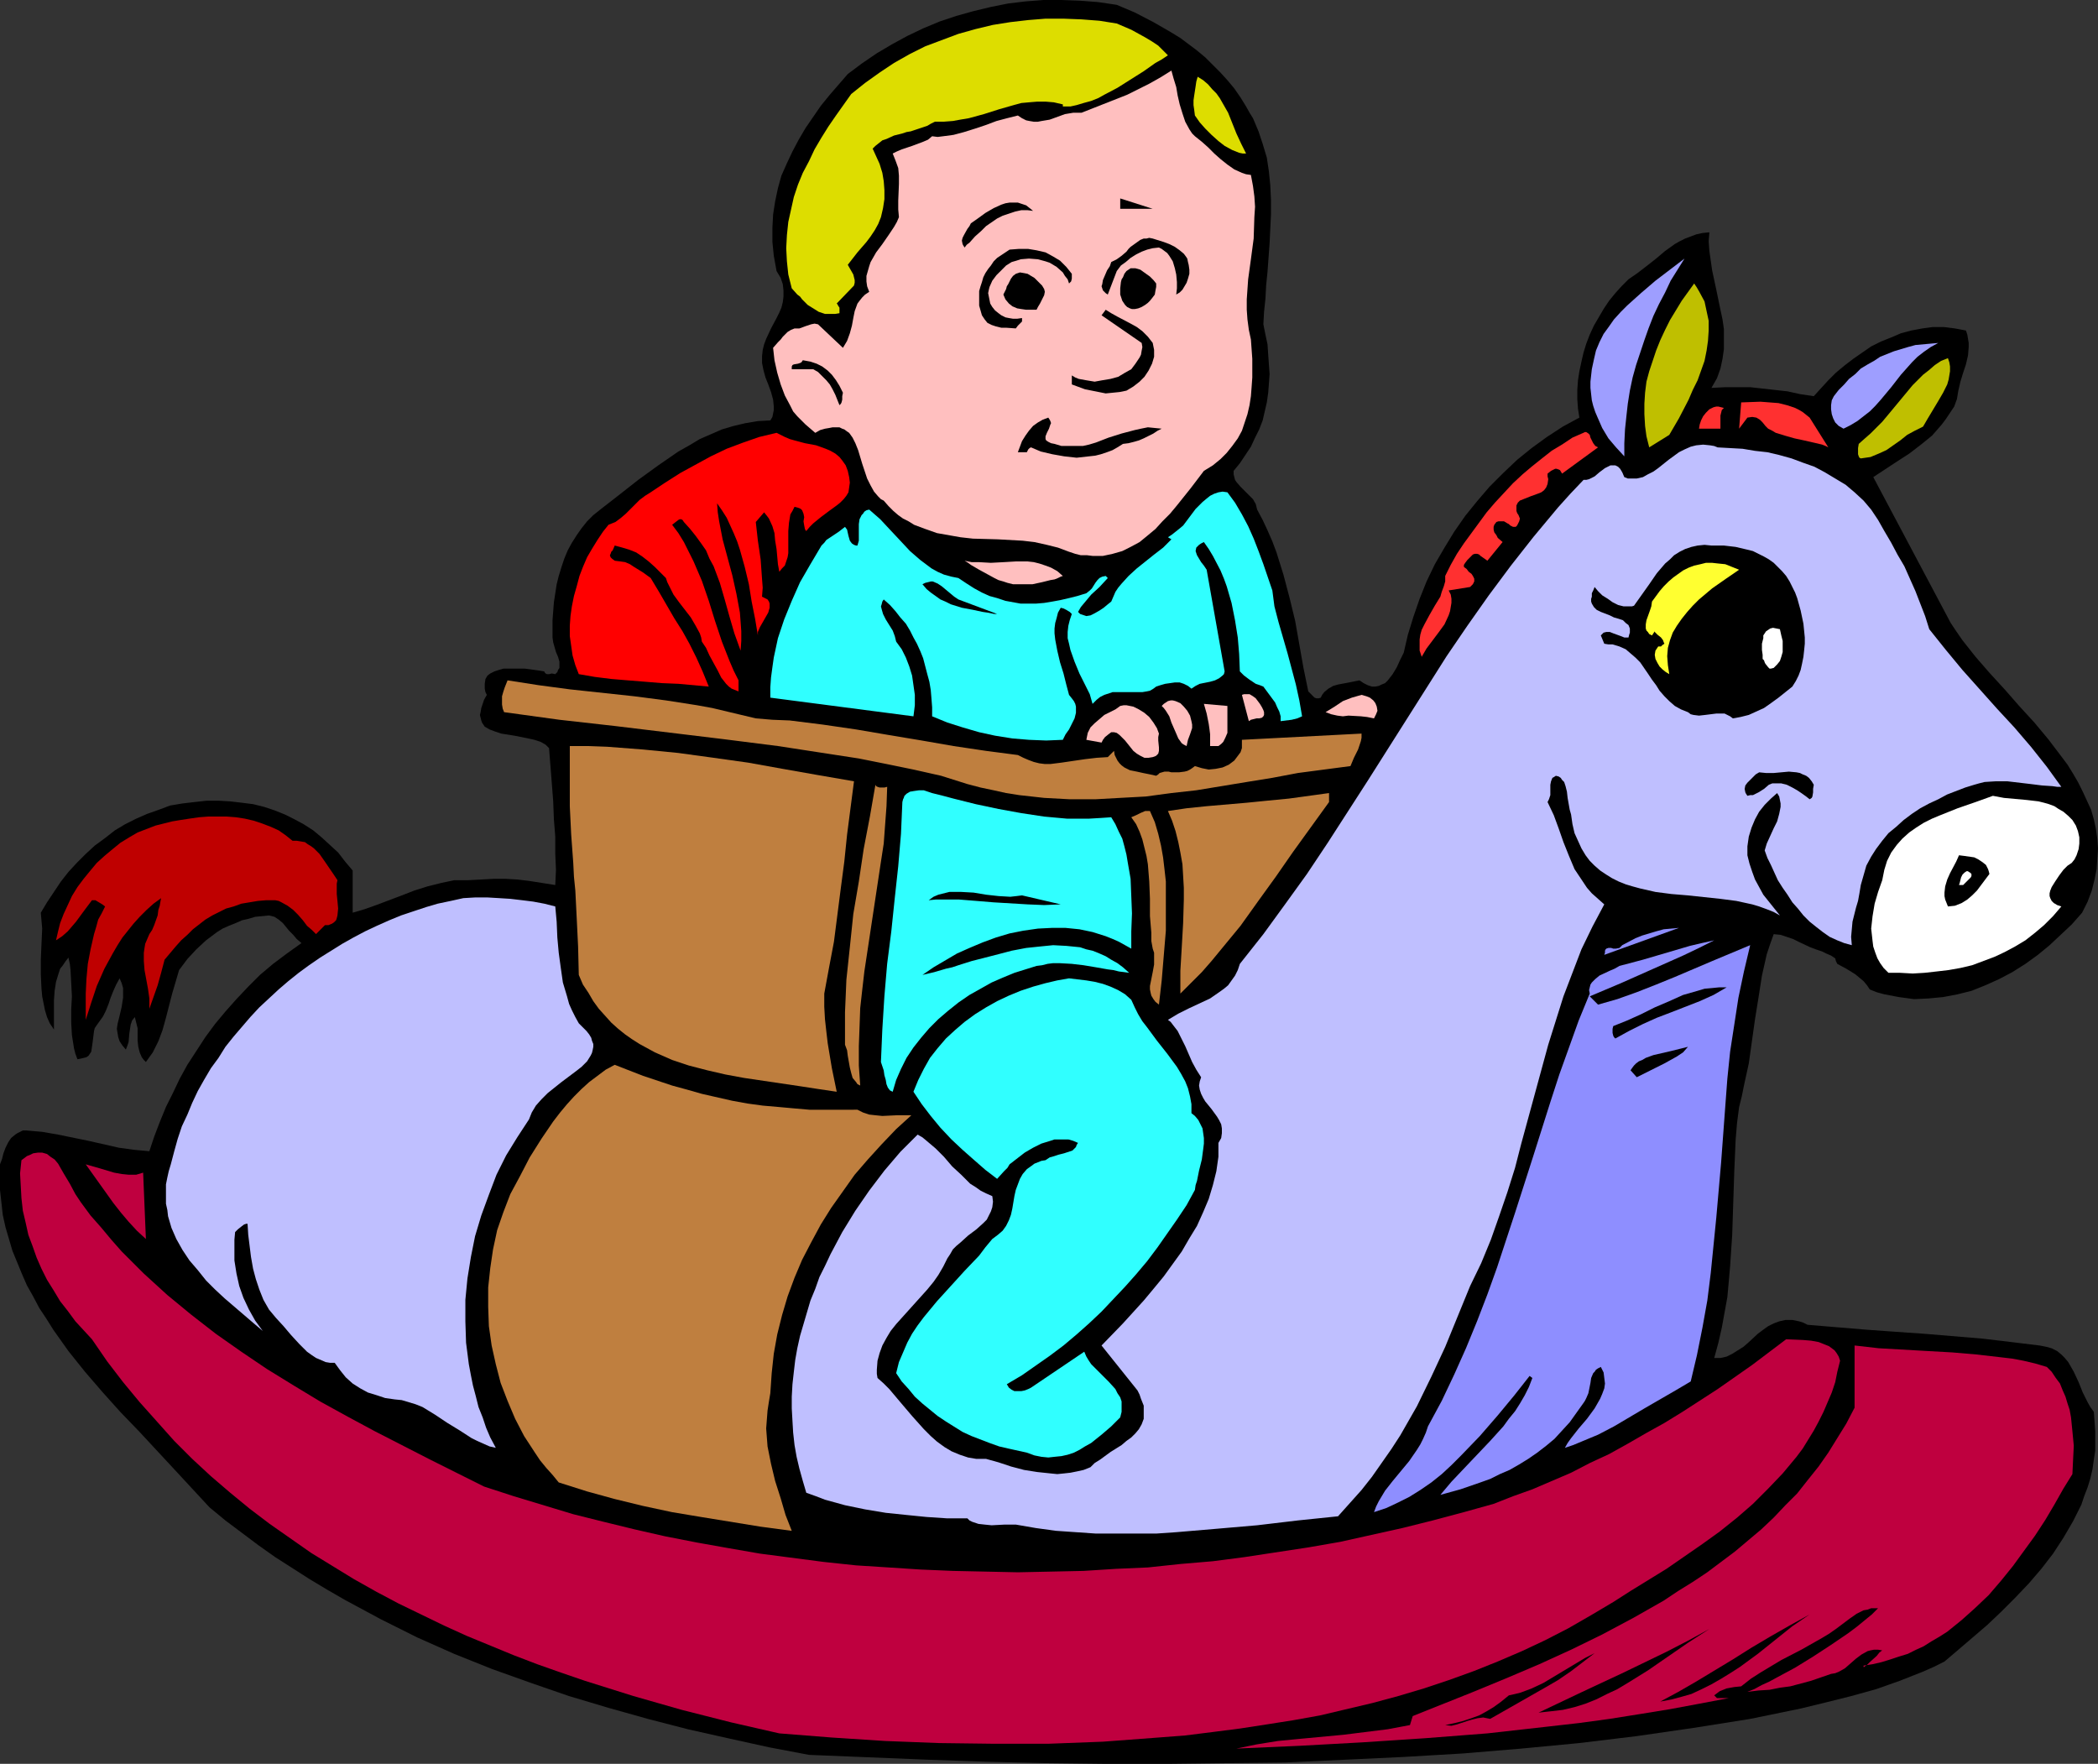 <?xml version="1.0" encoding="UTF-8" standalone="no"?>
<svg
   version="1.0"
   width="129.724mm"
   height="109.06mm"
   id="svg59"
   sodipodi:docname="Baby on Rocking Horse.wmf"
   xmlns:inkscape="http://www.inkscape.org/namespaces/inkscape"
   xmlns:sodipodi="http://sodipodi.sourceforge.net/DTD/sodipodi-0.dtd"
   xmlns="http://www.w3.org/2000/svg"
   xmlns:svg="http://www.w3.org/2000/svg">
  <rect width="100%" height="100%" fill="#333333" stroke="none"/>
  <sodipodi:namedview
     id="namedview59"
     pagecolor="#ffffff"
     bordercolor="#000000"
     borderopacity="0.25"
     inkscape:showpageshadow="2"
     inkscape:pageopacity="0.0"
     inkscape:pagecheckerboard="0"
     inkscape:deskcolor="#d1d1d1"
     inkscape:document-units="mm" />
  <defs
     id="defs1">
    <pattern
       id="WMFhbasepattern"
       patternUnits="userSpaceOnUse"
       width="6"
       height="6"
       x="0"
       y="0" />
  </defs>
  <path
     style="fill:#000000;fill-opacity:1;fill-rule:evenodd;stroke:none"
     d="m 291.203,24.884 0.808,1.454 0.808,1.293 1.293,3.07 0.97,2.908 0.97,3.232 0.485,3.232 0.323,3.232 0.162,3.393 v 3.393 l -0.323,6.786 -0.485,6.625 -0.323,3.232 -0.162,3.07 -0.323,3.07 -0.162,2.908 0.485,2.424 0.485,2.262 0.162,2.424 0.162,2.262 0.162,2.262 -0.162,2.262 -0.162,2.101 -0.323,2.262 -0.485,2.101 -0.485,2.101 -0.808,2.101 -0.97,1.939 -0.97,2.101 -1.293,1.939 -1.293,1.939 -1.454,1.777 v 0.808 l 0.162,0.646 0.162,0.646 0.323,0.485 0.97,1.131 1.939,1.939 0.97,0.969 0.646,1.131 0.162,0.646 0.162,0.646 1.293,2.424 1.131,2.424 1.131,2.585 0.97,2.585 1.616,5.171 1.454,5.494 1.293,5.332 0.97,5.494 0.97,5.494 1.131,5.494 0.646,0.646 0.646,0.646 0.162,0.162 0.485,0.162 h 0.485 l 0.485,-0.162 0.323,-0.646 0.485,-0.646 0.97,-0.808 1.131,-0.646 1.131,-0.323 2.586,-0.485 2.424,-0.485 0.97,0.646 0.97,0.485 0.97,0.323 h 0.808 l 0.808,-0.162 0.646,-0.323 0.808,-0.323 0.646,-0.646 1.131,-1.454 0.97,-1.616 0.808,-1.777 0.808,-1.616 0.97,-4.201 1.293,-4.201 1.454,-4.201 1.616,-4.04 1.939,-4.04 2.262,-3.878 2.262,-3.716 2.586,-3.716 2.747,-3.393 2.909,-3.393 3.232,-3.232 3.232,-3.07 3.394,-2.747 3.555,-2.585 3.717,-2.424 3.878,-2.101 -0.323,-2.101 -0.162,-2.262 v -2.101 l 0.162,-2.262 0.323,-2.101 0.485,-2.262 0.485,-2.101 0.646,-2.101 0.808,-2.101 0.97,-2.101 1.131,-1.939 1.131,-1.939 1.293,-1.939 1.454,-1.777 1.454,-1.616 1.616,-1.616 2.101,-1.454 2.101,-1.616 2.262,-1.777 2.101,-1.777 2.262,-1.616 1.131,-0.646 1.293,-0.646 1.293,-0.485 1.293,-0.485 1.454,-0.323 1.616,-0.162 -0.162,2.101 0.162,2.262 0.323,2.262 0.323,2.262 0.97,4.524 0.97,4.686 0.485,2.262 0.323,2.262 v 2.262 2.424 l -0.323,2.262 -0.485,2.262 -0.808,2.262 -1.293,2.262 3.232,-0.162 h 2.909 2.909 l 2.909,0.323 2.909,0.323 2.909,0.323 2.909,0.646 3.232,0.485 1.616,-1.777 1.778,-1.939 1.778,-1.777 1.939,-1.616 2.101,-1.616 2.101,-1.454 2.101,-1.454 2.262,-1.131 2.424,-0.969 2.262,-0.969 2.424,-0.646 2.586,-0.485 2.424,-0.323 h 2.586 l 2.586,0.323 2.586,0.485 0.323,0.969 0.162,0.969 0.162,0.969 v 0.969 l -0.162,1.939 -0.485,2.101 -0.646,1.939 -0.646,2.101 -0.485,2.101 -0.323,1.939 -0.646,1.777 -0.97,1.454 -0.97,1.454 -0.97,1.293 -1.131,1.293 -1.131,1.293 -2.586,2.101 -2.747,2.101 -2.747,1.777 -5.656,3.716 18.099,34.094 1.293,1.939 1.454,2.101 3.07,3.878 3.232,3.716 3.555,3.878 3.394,3.878 3.555,3.878 3.232,3.878 3.07,4.04 1.454,1.939 1.293,2.101 1.131,1.939 1.131,2.262 0.97,2.101 0.97,2.101 0.646,2.262 0.485,2.262 0.323,2.262 0.162,2.262 -0.162,2.424 -0.162,2.424 -0.485,2.424 -0.646,2.585 -0.97,2.585 -1.293,2.585 -2.424,2.747 -2.586,2.424 -2.586,2.424 -2.747,2.262 -2.909,2.101 -3.07,1.939 -3.07,1.616 -3.232,1.454 -3.232,1.293 -3.232,0.808 -3.394,0.646 -3.394,0.323 -3.394,0.162 -3.555,-0.485 -3.394,-0.646 -1.778,-0.485 -1.616,-0.646 -0.646,-0.969 -0.808,-0.969 -0.97,-0.808 -0.97,-0.808 -2.101,-1.293 -2.101,-1.131 -0.323,-0.646 -0.162,-0.646 -0.485,-0.323 -0.485,-0.323 -1.131,-0.485 -0.97,-0.485 -1.454,-0.485 -1.293,-0.485 -2.747,-1.293 -1.293,-0.646 -1.454,-0.485 -1.454,-0.485 -1.616,-0.162 -0.808,2.262 -0.808,2.424 -1.131,5.009 -0.808,5.171 -0.808,5.009 -1.454,10.341 -1.131,5.171 -0.485,2.424 -0.646,2.585 -0.485,3.716 -0.323,3.878 -0.323,7.433 -0.485,14.866 -0.485,7.271 -0.323,3.716 -0.323,3.555 -0.646,3.555 -0.646,3.555 -0.808,3.555 -0.97,3.555 h 1.454 l 1.454,-0.323 1.293,-0.646 1.293,-0.808 1.293,-0.808 1.131,-0.969 2.262,-2.101 1.293,-0.969 1.131,-0.808 1.293,-0.646 1.293,-0.485 1.454,-0.323 h 1.616 l 0.808,0.162 0.808,0.162 0.97,0.323 0.97,0.485 13.574,1.131 6.787,0.485 6.949,0.485 13.574,1.131 6.787,0.808 6.626,0.808 1.616,0.323 1.131,0.323 1.293,0.646 0.97,0.808 0.808,0.808 0.808,0.969 0.646,1.131 0.646,1.131 1.131,2.424 0.97,2.424 1.131,2.262 0.646,1.131 0.808,1.131 0.162,2.262 0.162,2.262 v 2.262 2.262 l -0.323,2.101 -0.323,2.262 -0.485,2.101 -0.646,2.101 -0.808,2.101 -0.646,1.939 -0.97,1.939 -0.97,1.939 -2.262,3.878 -2.424,3.716 -2.747,3.555 -2.909,3.393 -3.232,3.393 -3.232,3.232 -3.232,3.07 -3.394,2.908 -3.394,2.908 -3.232,2.747 -2.586,1.293 -2.586,1.131 -5.333,2.101 -5.494,1.939 -5.818,1.616 -5.818,1.454 -5.979,1.454 -11.797,2.424 -13.251,2.101 -13.413,1.939 -13.413,1.616 -13.574,1.293 -13.574,1.131 -13.736,0.808 -13.736,0.646 -13.898,0.646 -13.898,0.162 -13.736,0.162 h -14.059 l -13.898,-0.162 -13.898,-0.323 -14.059,-0.485 -27.795,-1.131 -9.373,-1.777 -9.534,-2.101 -9.373,-2.101 -9.373,-2.424 -9.211,-2.585 -9.211,-2.747 -8.888,-3.07 -9.05,-3.232 -8.888,-3.555 -8.726,-3.878 -4.202,-2.101 -4.202,-2.101 -4.202,-2.262 -4.202,-2.262 -4.202,-2.424 -4.04,-2.424 -4.04,-2.585 -4.04,-2.585 -3.878,-2.747 -3.878,-2.908 -3.878,-2.908 -3.717,-3.07 -4.04,-4.363 -4.04,-4.363 -8.403,-9.049 -4.363,-4.524 -4.202,-4.686 -4.04,-4.686 -3.878,-4.847 -3.555,-5.009 -1.616,-2.585 -1.616,-2.424 -1.454,-2.747 -1.454,-2.585 -1.131,-2.585 -1.131,-2.747 -1.131,-2.747 -0.808,-2.747 -0.808,-2.747 L 0.646,283.899 0.323,280.991 0,278.082 v -3.07 -2.908 l 0.485,-1.293 0.323,-1.293 0.485,-1.293 0.646,-1.293 0.646,-0.969 0.97,-0.808 0.485,-0.323 0.646,-0.323 0.646,-0.323 h 0.808 l 3.717,0.323 3.717,0.646 7.11,1.454 7.11,1.616 3.555,0.485 3.555,0.323 1.131,-3.393 1.293,-3.393 1.454,-3.555 1.616,-3.232 1.616,-3.393 1.778,-3.232 2.101,-3.232 2.101,-3.232 2.262,-3.07 2.424,-2.908 2.586,-2.908 2.747,-2.908 2.747,-2.747 3.07,-2.585 3.232,-2.424 3.394,-2.424 -1.131,-0.969 -0.808,-0.969 -0.97,-0.969 -1.454,-1.777 -0.97,-0.808 -0.97,-0.646 -1.293,-0.323 -1.616,0.162 -1.616,0.162 -1.616,0.485 -1.454,0.323 -1.454,0.646 -1.616,0.646 -1.454,0.646 -1.293,0.808 -2.586,1.939 -2.262,2.101 -2.101,2.262 -0.97,1.293 -0.97,1.293 -0.808,2.747 -0.808,2.747 -1.454,5.655 -0.808,2.908 -0.97,2.585 -0.646,1.293 -0.646,1.293 -0.808,1.131 -0.808,1.131 -0.485,-0.485 -0.485,-0.646 -0.485,-1.131 -0.323,-1.293 -0.162,-1.454 v -1.454 -1.454 l -0.323,-1.293 -0.323,-1.293 -0.646,0.808 -0.323,0.969 -0.323,2.101 -0.162,1.939 -0.323,0.969 -0.323,0.808 -0.808,-0.969 -0.646,-0.969 -0.323,-0.969 -0.162,-0.969 -0.162,-0.969 0.162,-1.131 0.485,-1.939 0.485,-2.101 0.323,-2.101 v -1.131 -1.131 l -0.323,-1.131 -0.485,-1.131 -0.808,1.454 -0.646,1.454 -0.646,1.616 -0.485,1.454 -0.646,1.616 -0.646,1.293 -0.808,1.131 -0.808,1.131 -0.323,0.485 -0.162,0.646 -0.162,1.293 -0.162,1.293 -0.162,1.131 -0.162,1.131 -0.323,0.485 -0.323,0.485 -0.485,0.323 -0.646,0.162 -0.646,0.162 -0.808,0.162 -0.485,-1.293 -0.323,-1.293 -0.485,-3.07 -0.162,-2.908 v -3.07 l 0.162,-3.07 -0.162,-3.07 -0.162,-3.07 -0.162,-1.454 -0.323,-1.454 -0.646,0.808 -0.646,0.969 -0.646,0.808 -0.323,0.969 -0.646,2.101 -0.323,2.101 -0.162,2.262 v 2.262 4.524 l -0.97,-1.454 -0.646,-1.454 -0.485,-1.616 -0.323,-1.616 -0.323,-1.616 -0.162,-1.777 -0.162,-3.393 v -1.616 -1.777 l 0.162,-3.716 0.162,-3.555 -0.323,-3.716 1.454,-2.424 1.616,-2.424 1.616,-2.424 1.778,-2.262 1.939,-2.101 2.101,-2.101 2.101,-1.939 2.424,-1.777 2.262,-1.777 2.424,-1.454 2.586,-1.293 2.586,-1.131 2.747,-0.969 2.586,-0.969 2.909,-0.485 2.747,-0.323 2.909,-0.323 h 2.747 l 2.747,0.162 2.747,0.323 2.586,0.323 2.586,0.646 2.424,0.808 2.424,0.969 2.262,1.131 2.101,1.131 2.262,1.454 1.939,1.616 1.939,1.777 1.939,1.777 1.616,2.101 1.778,2.101 v 9.856 l 2.747,-0.808 2.747,-0.969 5.979,-2.262 2.909,-1.131 3.07,-0.969 3.232,-0.808 3.07,-0.646 h 3.232 l 3.07,-0.162 2.909,-0.162 h 2.747 l 2.747,0.162 2.747,0.323 3.07,0.485 3.07,0.485 0.162,-3.555 -0.162,-3.716 v -4.04 l -0.323,-4.04 -0.162,-4.201 -0.323,-4.201 -0.646,-8.241 -0.323,-0.323 -0.485,-0.485 -1.131,-0.646 -1.454,-0.485 -1.454,-0.323 -3.232,-0.646 -3.07,-0.485 -1.454,-0.485 -1.293,-0.485 -1.131,-0.646 -0.323,-0.485 -0.323,-0.485 -0.162,-0.485 -0.162,-0.646 -0.162,-0.646 0.162,-0.646 0.162,-0.969 0.323,-0.969 0.323,-0.969 0.646,-1.131 -0.323,-0.646 -0.162,-0.808 v -0.646 -0.485 l 0.162,-1.131 0.485,-0.808 0.646,-0.485 0.97,-0.485 0.97,-0.323 1.131,-0.323 h 1.131 1.293 2.586 l 2.424,0.323 1.131,0.162 0.97,0.162 0.162,0.323 0.162,0.162 0.323,0.162 h 0.485 l 0.646,-0.162 0.808,0.162 0.485,-0.485 0.162,-0.485 0.323,-0.485 v -0.485 -0.969 l -0.323,-1.131 -0.485,-1.131 -0.323,-1.131 -0.323,-1.131 -0.162,-1.131 v -1.939 -2.101 l 0.162,-2.101 0.162,-2.101 0.323,-2.101 0.323,-2.101 0.485,-1.939 0.646,-2.101 0.646,-1.939 0.808,-1.939 0.97,-1.777 1.131,-1.777 1.131,-1.616 1.293,-1.616 1.454,-1.454 1.616,-1.293 4.363,-3.393 4.525,-3.555 4.686,-3.393 4.686,-3.232 2.586,-1.454 2.424,-1.454 2.586,-1.131 2.586,-1.131 2.747,-0.808 2.747,-0.646 2.909,-0.485 2.909,-0.162 0.485,-0.808 0.162,-0.808 0.162,-0.808 v -0.808 l -0.162,-1.616 -0.485,-1.777 -0.646,-1.777 -0.646,-1.616 -0.485,-1.777 -0.323,-1.616 v -1.616 l 0.162,-1.454 0.323,-1.293 0.485,-1.293 1.131,-2.424 1.293,-2.424 0.646,-1.293 0.485,-1.131 0.323,-1.293 0.162,-1.293 v -1.454 l -0.162,-1.454 -0.485,-1.454 -0.97,-1.616 -0.646,-3.555 -0.323,-3.232 v -3.393 l 0.162,-3.07 0.485,-3.07 0.646,-3.07 0.808,-2.908 1.293,-2.908 1.293,-2.747 1.454,-2.747 1.616,-2.747 1.778,-2.585 1.778,-2.585 2.101,-2.585 4.202,-4.847 3.232,-2.424 3.555,-2.424 3.555,-2.101 3.555,-1.939 3.717,-1.777 3.878,-1.616 3.878,-1.293 4.04,-1.131 4.04,-0.969 4.04,-0.808 4.04,-0.485 L 243.854,0 h 4.202 l 4.363,0.162 4.202,0.323 4.363,0.646 4.202,1.777 4.363,2.262 4.202,2.424 2.101,1.293 1.939,1.454 1.939,1.454 1.939,1.616 1.778,1.777 1.778,1.777 1.616,1.777 1.616,1.939 1.454,2.101 z"
     id="path1" />
  <path
     style="fill:#dddd00;fill-opacity:1;fill-rule:evenodd;stroke:none"
     d="m 260.984,5.494 3.394,1.454 3.232,1.777 1.616,0.969 1.454,0.969 1.131,1.131 1.131,1.131 -1.454,0.969 -1.454,0.808 -2.747,1.939 -3.07,1.939 -3.07,1.939 -3.07,1.616 -1.454,0.808 -1.616,0.646 -1.778,0.485 -1.616,0.485 -1.454,0.323 h -1.778 v -0.485 l -2.101,-0.485 -1.939,-0.162 h -1.939 l -1.939,0.162 -1.778,0.162 -1.778,0.485 -3.394,0.969 -3.555,1.131 -3.555,0.969 -1.939,0.323 -1.778,0.323 -2.101,0.162 h -2.101 l -0.97,0.485 -0.808,0.485 -1.939,0.646 -1.939,0.646 -0.97,0.162 -0.97,0.323 -1.939,0.485 -1.778,0.808 -0.97,0.323 -0.808,0.646 -0.808,0.646 -0.646,0.646 0.808,1.777 0.808,1.777 0.646,2.101 0.323,1.939 0.162,2.101 v 2.101 l -0.323,2.101 -0.485,2.101 -0.646,1.616 -0.808,1.454 -0.97,1.454 -0.97,1.293 -2.101,2.424 -1.131,1.454 -1.131,1.454 0.646,1.131 0.646,1.131 0.162,0.646 0.162,0.646 v 0.646 l -0.162,0.646 -4.04,4.201 0.162,0.162 0.162,0.323 0.323,0.485 v 1.293 l -0.97,0.162 h -0.97 -0.646 -0.808 l -1.454,-0.485 -1.293,-0.808 -1.293,-0.808 -1.293,-1.293 -0.485,-0.646 -0.646,-0.485 -1.293,-1.454 -0.808,-3.232 -0.323,-3.07 -0.162,-3.07 0.162,-3.07 0.323,-3.07 0.646,-2.908 0.646,-2.908 0.97,-2.908 1.131,-2.747 1.454,-2.747 1.293,-2.747 1.616,-2.747 1.616,-2.585 1.778,-2.585 3.555,-5.009 3.232,-2.585 3.394,-2.424 3.394,-2.262 3.717,-2.101 3.555,-1.777 3.878,-1.454 3.878,-1.454 4.04,-1.131 4.04,-0.969 4.04,-0.646 4.202,-0.485 4.04,-0.323 h 4.202 l 4.202,0.162 4.202,0.323 z"
     id="path2" />
  <path
     style="fill:#ffbfbf;fill-opacity:1;fill-rule:evenodd;stroke:none"
     d="m 279.244,31.832 1.616,1.293 1.454,1.293 1.454,1.454 1.454,1.293 1.616,1.293 1.616,1.131 1.778,0.808 0.97,0.323 1.131,0.162 0.485,2.585 0.323,2.424 0.162,2.424 -0.162,2.424 -0.162,5.009 -0.646,4.847 -0.646,4.686 -0.323,4.686 v 2.424 l 0.162,2.262 0.323,2.424 0.485,2.262 0.323,4.524 v 4.363 l -0.162,2.262 -0.162,2.101 -0.323,2.101 -0.485,2.101 -0.646,1.939 -0.646,1.939 -0.97,1.777 -1.293,1.777 -1.293,1.616 -1.454,1.454 -1.778,1.454 -2.101,1.293 -3.07,4.04 -3.232,4.04 -1.616,1.939 -1.778,1.777 -1.616,1.777 -1.939,1.616 -1.778,1.454 -2.101,1.131 -1.939,0.969 -2.262,0.646 -2.262,0.485 h -1.293 -1.131 l -1.293,-0.162 h -1.454 l -1.293,-0.323 -1.454,-0.485 -2.586,-0.969 -2.586,-0.646 -2.909,-0.646 -2.747,-0.323 -5.818,-0.323 -5.818,-0.162 -2.909,-0.323 -2.747,-0.485 -2.747,-0.485 -2.747,-0.969 -2.586,-0.969 -1.293,-0.808 -1.293,-0.646 -1.131,-0.808 -1.131,-0.969 -1.131,-1.131 -1.131,-1.293 -0.646,-0.323 -0.646,-0.646 -0.97,-1.131 -0.808,-1.454 -0.808,-1.616 -1.131,-3.393 -0.97,-3.232 -0.646,-1.616 -0.646,-1.293 -0.808,-1.131 -0.485,-0.323 -0.646,-0.485 -0.485,-0.162 -0.646,-0.323 h -0.808 -0.808 l -0.808,0.162 -0.97,0.162 -1.131,0.323 -1.131,0.646 -1.131,-0.969 -1.131,-0.969 -0.97,-0.969 -0.97,-0.969 -0.97,-1.131 -0.646,-1.293 -1.293,-2.424 -0.97,-2.585 -0.808,-2.747 -0.646,-2.908 -0.323,-2.908 1.131,-1.293 0.646,-0.646 0.485,-0.646 1.131,-1.131 0.808,-0.485 0.808,-0.323 h 0.485 0.646 l 1.293,-0.485 1.454,-0.485 0.808,-0.162 0.808,0.162 5.818,5.494 0.485,-0.808 0.485,-0.808 0.646,-1.777 0.485,-1.777 0.323,-1.777 0.323,-1.616 0.646,-1.777 0.485,-0.646 0.646,-0.808 0.646,-0.646 0.97,-0.646 -0.485,-1.293 -0.162,-1.131 v -1.293 l 0.323,-1.131 0.323,-1.131 0.323,-0.969 1.293,-2.262 1.454,-1.939 1.454,-2.101 1.293,-1.939 0.646,-1.131 0.485,-1.131 -0.162,-1.777 v -2.101 l 0.162,-3.878 v -1.939 l -0.162,-1.777 -0.646,-1.777 -0.323,-0.808 -0.323,-0.808 0.97,-0.485 1.131,-0.485 2.424,-0.808 2.586,-0.969 1.131,-0.485 0.97,-0.808 1.293,0.162 1.293,-0.162 2.424,-0.323 2.424,-0.646 2.586,-0.808 2.424,-0.808 2.586,-0.969 2.424,-0.646 2.586,-0.646 0.97,0.646 0.97,0.485 0.808,0.162 0.97,0.162 h 0.97 l 0.808,-0.162 1.939,-0.323 1.778,-0.646 1.778,-0.646 1.939,-0.323 h 0.97 0.97 l 5.333,-2.101 5.333,-2.101 2.586,-1.293 2.586,-1.293 2.586,-1.454 2.586,-1.616 0.485,1.777 0.646,2.101 0.323,1.939 0.485,2.101 0.646,2.101 0.646,1.939 0.97,1.777 0.646,0.969 z"
     id="path3" />
  <path
     style="fill:#dddd00;fill-opacity:1;fill-rule:evenodd;stroke:none"
     d="m 291.203,35.871 h -0.808 l -0.808,-0.162 -1.616,-0.646 -1.778,-0.969 -1.454,-1.131 -1.616,-1.454 -1.454,-1.454 -1.293,-1.454 -1.131,-1.616 -0.162,-1.293 -0.162,-1.131 v -1.131 l 0.162,-1.131 0.323,-2.101 0.162,-1.131 0.323,-1.131 1.293,0.808 1.131,0.969 0.97,1.131 0.97,0.969 0.808,1.131 0.646,1.131 1.293,2.262 1.939,4.847 1.131,2.424 z"
     id="path4" />
  <path
     style="fill:#000000;fill-opacity:1;fill-rule:evenodd;stroke:none"
     d="m 261.792,48.798 v -2.424 l 7.595,2.424 z"
     id="path5" />
  <path
     style="fill:#000000;fill-opacity:1;fill-rule:evenodd;stroke:none"
     d="m 241.43,49.282 -1.293,-0.162 h -1.454 l -1.454,0.323 -1.454,0.485 -1.454,0.485 -1.293,0.646 -2.586,1.777 -0.485,0.485 -0.646,0.646 -1.454,1.293 -1.293,1.454 -0.646,0.485 -0.485,0.646 -0.323,-0.485 -0.162,-0.323 -0.162,-0.808 0.162,-0.646 0.323,-0.646 0.808,-1.454 0.485,-0.646 0.323,-0.646 1.616,-1.131 1.778,-1.293 1.939,-1.131 1.778,-0.808 0.97,-0.323 0.97,-0.162 h 0.97 0.97 l 0.97,0.323 0.97,0.323 0.808,0.646 z"
     id="path6" />
  <path
     style="fill:#000000;fill-opacity:1;fill-rule:evenodd;stroke:none"
     d="m 277.79,61.886 0.162,1.131 v 0.969 l -0.323,1.131 -0.323,0.969 -0.485,0.808 -0.485,0.808 -0.646,0.646 -0.808,0.485 0.162,-1.454 v -1.454 l -0.162,-1.777 -0.323,-1.454 -0.485,-1.616 -0.808,-1.293 -0.485,-0.646 -0.646,-0.485 -0.646,-0.485 -0.646,-0.323 -1.454,0.162 -1.293,0.323 -1.293,0.485 -1.293,0.646 -1.293,0.808 -1.131,0.969 -1.131,0.808 -0.97,1.293 -2.101,5.494 -0.485,-0.323 -0.323,-0.323 -0.323,-0.323 -0.162,-0.485 -0.162,-0.485 0.162,-0.485 0.162,-0.969 0.97,-2.262 0.646,-0.969 0.323,-0.969 0.646,-0.323 0.646,-0.323 1.131,-0.808 1.131,-0.969 0.485,-0.646 0.485,-0.485 1.131,-0.808 1.131,-0.808 0.808,-0.323 h 0.646 l 0.646,-0.162 0.808,0.162 2.586,0.808 1.293,0.485 1.293,0.646 1.131,0.808 0.97,0.808 0.485,0.646 0.323,0.485 0.162,0.808 z"
     id="path7" />
  <path
     style="fill:#000000;fill-opacity:1;fill-rule:evenodd;stroke:none"
     d="m 250.48,63.986 v 0.485 0.646 l -0.162,0.646 -0.162,0.162 -0.323,0.323 -0.323,-0.969 -0.646,-0.808 -0.485,-0.808 -1.454,-1.293 -0.808,-0.485 -0.808,-0.485 -0.97,-0.323 -1.778,-0.485 -2.101,-0.162 -1.939,0.162 -0.97,0.323 -1.131,0.323 -1.293,0.808 -1.131,1.131 -1.131,1.131 -0.97,1.293 -0.646,1.454 -0.162,0.646 -0.162,0.808 0.162,0.808 0.162,0.808 0.162,0.808 0.485,0.808 0.646,0.808 0.808,0.646 0.646,0.485 0.97,0.485 0.808,0.162 0.97,0.162 h 0.97 l 1.131,-0.162 v 0.485 0.323 l -0.485,0.485 -0.485,0.485 -0.485,0.646 -2.262,-0.162 h -1.131 l -1.293,-0.323 -0.97,-0.323 -0.97,-0.485 -0.646,-0.808 -0.646,-0.969 -0.323,-1.131 -0.323,-1.131 v -1.131 -1.131 -1.131 l 0.323,-1.131 0.323,-0.969 0.323,-1.131 0.485,-0.969 0.646,-0.969 0.646,-0.808 0.646,-0.969 0.808,-0.808 0.97,-0.646 0.97,-0.646 0.97,-0.646 2.101,-0.162 h 2.262 l 1.939,0.323 2.101,0.485 1.778,0.969 1.616,0.969 1.454,1.454 z"
     id="path8" />
  <path
     style="fill:#9e9eff;fill-opacity:1;fill-rule:evenodd;stroke:none"
     d="m 379.598,106.644 -1.939,-2.101 -1.778,-2.101 -1.454,-2.424 -1.131,-2.585 -0.485,-1.131 -0.485,-1.454 -0.323,-1.293 -0.162,-1.454 -0.162,-1.454 v -1.454 l 0.162,-1.454 0.162,-1.454 0.485,-2.262 0.485,-2.101 0.808,-1.939 0.97,-1.939 1.293,-1.777 1.131,-1.616 1.616,-1.777 1.454,-1.454 3.232,-2.908 3.394,-2.908 3.394,-2.585 3.394,-2.585 -1.616,2.585 -1.616,2.585 -1.293,2.747 -1.454,2.747 -1.293,2.747 -1.131,2.908 -0.97,2.747 -0.97,2.908 -0.97,2.908 -0.808,2.908 -0.646,3.07 -0.485,3.07 -0.323,2.908 -0.323,3.07 -0.162,3.232 z"
     id="path9" />
  <path
     style="fill:#000000;fill-opacity:1;fill-rule:evenodd;stroke:none"
     d="m 270.195,66.248 v 0.808 l -0.162,0.808 -0.162,0.969 -0.485,0.646 -0.646,0.808 -0.485,0.485 -0.646,0.485 -0.808,0.485 -0.808,0.323 -0.808,0.162 h -0.646 l -0.485,-0.162 -0.646,-0.323 -0.485,-0.485 -0.323,-0.485 -0.323,-0.485 -0.485,-1.454 v -1.454 l 0.162,-1.454 0.162,-0.646 0.323,-0.485 0.323,-0.808 0.485,-0.646 0.485,-0.323 0.485,-0.323 h 0.646 0.485 l 1.131,0.323 1.131,0.808 1.131,0.808 0.808,0.808 z"
     id="path10" />
  <path
     style="fill:#000000;fill-opacity:1;fill-rule:evenodd;stroke:none"
     d="m 243.531,66.733 0.485,0.808 0.162,0.646 -0.162,0.808 -0.323,0.646 -0.323,0.646 -0.323,0.646 -0.485,0.808 -0.323,0.646 h -2.424 l -1.131,-0.162 -0.97,-0.162 -1.131,-0.485 -0.808,-0.646 -0.808,-0.969 -0.485,-1.131 0.323,-0.646 0.323,-0.646 0.162,-0.646 0.323,-0.485 0.646,-1.293 0.485,-0.646 0.646,-0.485 0.97,-0.323 0.97,0.162 0.808,0.162 0.808,0.485 0.808,0.485 0.646,0.646 0.646,0.646 z"
     id="path11" />
  <path
     style="fill:#bfbf00;fill-opacity:1;fill-rule:evenodd;stroke:none"
     d="m 390.102,101.635 -4.686,2.908 -0.646,-2.585 -0.323,-2.424 -0.162,-2.747 v -2.424 l 0.162,-2.585 0.323,-2.585 0.646,-2.424 0.808,-2.424 0.808,-2.424 0.97,-2.424 1.131,-2.424 1.131,-2.262 2.747,-4.524 2.909,-4.04 0.646,0.969 0.646,1.131 1.131,2.101 0.485,2.262 0.485,2.262 v 2.262 l -0.162,2.424 -0.323,2.262 -0.485,2.424 -0.808,2.262 -0.808,2.262 -1.131,2.262 -0.97,2.262 -2.262,4.363 -1.131,1.939 z"
     id="path12" />
  <path
     style="fill:#000000;fill-opacity:1;fill-rule:evenodd;stroke:none"
     d="m 269.387,80.145 0.162,0.808 0.162,0.808 v 0.808 0.808 l -0.485,1.616 -0.808,1.616 -0.97,1.454 -1.131,1.131 -1.454,1.131 -1.616,0.969 -1.616,0.323 -1.616,0.162 -1.616,0.162 -1.616,-0.323 -1.616,-0.323 -1.616,-0.323 -3.07,-1.131 v -2.101 l 0.808,0.485 0.808,0.323 1.778,0.323 1.939,0.323 1.778,-0.323 1.939,-0.323 1.778,-0.485 1.616,-0.969 1.454,-0.808 0.97,-1.293 0.97,-1.454 0.323,-0.646 0.162,-0.969 0.162,-0.808 -0.162,-0.969 -9.373,-6.463 0.97,-1.293 1.293,0.808 1.454,0.808 3.07,1.616 1.454,0.808 1.293,0.969 1.293,1.293 z"
     id="path13" />
  <path
     style="fill:#9e9eff;fill-opacity:1;fill-rule:evenodd;stroke:none"
     d="m 452.964,80.145 -1.778,0.969 -1.616,1.131 -1.454,1.131 -1.293,1.293 -2.586,2.908 -2.262,2.908 -2.424,2.908 -1.293,1.454 -1.293,1.293 -1.454,1.131 -1.454,1.131 -1.616,0.969 -1.616,0.808 -1.131,-0.646 -0.808,-0.808 -0.485,-0.969 -0.323,-0.969 -0.162,-1.131 v -0.969 l 0.162,-1.131 0.485,-0.969 1.131,-1.454 1.293,-1.293 1.131,-1.293 1.454,-1.131 1.293,-1.293 1.616,-0.969 1.454,-0.808 1.454,-0.969 1.616,-0.646 1.616,-0.646 1.616,-0.485 1.616,-0.485 1.778,-0.485 1.778,-0.162 1.778,-0.162 z"
     id="path14" />
  <path
     style="fill:#bfbf00;fill-opacity:1;fill-rule:evenodd;stroke:none"
     d="m 449.409,99.696 -1.939,0.969 -1.778,0.969 -1.616,1.293 -1.616,1.131 -1.616,1.131 -1.778,0.808 -1.939,0.808 -1.131,0.162 -1.131,0.162 -0.323,-0.162 -0.162,-0.323 -0.162,-0.485 v -0.485 -0.969 l 0.162,-0.969 1.454,-1.293 1.293,-1.131 2.747,-2.747 2.424,-2.908 4.686,-5.655 2.424,-2.424 1.454,-1.131 1.293,-1.131 1.454,-0.969 1.616,-0.646 0.323,0.969 0.162,0.969 v 1.131 l -0.162,0.969 -0.162,0.969 -0.323,1.131 -0.97,1.939 -1.131,1.939 -2.424,4.04 z"
     id="path15" />
  <path
     style="fill:#000000;fill-opacity:1;fill-rule:evenodd;stroke:none"
     d="m 196.99,91.778 -0.162,0.808 v 0.808 l -0.162,0.646 -0.162,0.323 -0.323,0.323 -0.97,-2.424 -0.646,-1.293 -0.646,-1.131 -0.808,-0.969 -0.97,-0.969 -0.97,-0.969 -1.131,-0.646 h -5.01 v -0.646 l 0.162,-0.323 0.323,-0.162 0.97,-0.162 0.485,-0.162 0.323,-0.162 0.323,-0.485 1.778,0.323 1.454,0.485 1.293,0.646 1.293,0.969 0.97,0.969 0.97,1.293 0.808,1.293 z"
     id="path16" />
  <path
     style="fill:#ff3030;fill-opacity:1;fill-rule:evenodd;stroke:none"
     d="m 422.907,97.595 4.363,6.948 -0.646,-0.323 -0.808,-0.323 -2.101,-0.485 -2.101,-0.485 -2.262,-0.485 -2.262,-0.646 -2.101,-0.646 -0.808,-0.485 -0.97,-0.485 -0.646,-0.646 -0.646,-0.808 -0.646,-0.646 -0.808,-0.485 -0.97,-0.162 -1.131,0.162 -1.939,2.585 0.485,-6.14 4.525,-0.162 2.101,0.162 2.101,0.162 1.939,0.485 1.939,0.646 0.97,0.485 0.808,0.485 0.808,0.646 z"
     id="path17" />
  <path
     style="fill:#ff3030;fill-opacity:1;fill-rule:evenodd;stroke:none"
     d="m 402.868,95.333 -0.485,0.485 -0.162,0.646 -0.162,0.646 v 1.293 0.646 1.131 h -5.01 l 0.162,-0.969 0.323,-0.969 0.485,-0.969 0.646,-0.808 0.808,-0.808 0.97,-0.485 0.646,-0.162 h 0.485 l 0.646,0.162 z"
     id="path18" />
  <path
     style="fill:#000000;fill-opacity:1;fill-rule:evenodd;stroke:none"
     d="m 246.44,103.735 1.616,0.485 h 1.778 1.616 1.616 l 1.454,-0.323 1.616,-0.485 2.909,-1.131 3.07,-0.969 3.07,-0.808 1.454,-0.323 1.616,-0.323 1.616,0.162 1.616,0.162 -0.97,0.485 -0.97,0.646 -2.262,1.131 -1.131,0.485 -1.131,0.323 -1.293,0.323 -1.293,0.162 -1.293,0.808 -1.131,0.646 -1.293,0.485 -1.454,0.485 -1.293,0.323 -1.454,0.162 -2.909,0.323 -2.909,-0.323 -2.747,-0.485 -2.747,-0.646 -2.262,-0.969 -0.323,0.162 -0.323,0.323 -0.162,0.323 -0.162,0.323 h -2.101 l 0.485,-1.293 0.485,-1.293 0.808,-1.293 0.808,-1.131 0.97,-1.131 1.131,-0.808 1.131,-0.646 1.293,-0.485 0.323,0.485 0.162,0.323 0.162,0.485 -0.162,0.323 -0.323,0.969 -0.485,0.969 -0.323,0.808 v 0.323 0.323 l 0.162,0.323 0.485,0.323 0.646,0.323 z"
     id="path19" />
  <path
     style="fill:#ff0000;fill-opacity:1;fill-rule:evenodd;stroke:none"
     d="m 198.121,110.037 0.323,1.454 0.162,1.293 -0.162,1.131 -0.162,1.131 -0.485,0.808 -0.646,0.808 -0.808,0.808 -0.808,0.646 -1.778,1.293 -1.939,1.454 -1.778,1.454 -0.808,0.808 -0.808,0.969 -0.162,-0.162 -0.162,-0.323 -0.162,-0.808 -0.162,-0.969 0.162,-0.969 -0.162,-0.808 -0.323,-0.808 -0.323,-0.323 -0.323,-0.162 -0.485,-0.162 -0.646,-0.162 -0.485,0.969 -0.485,0.808 -0.162,0.969 -0.162,0.969 -0.162,1.939 v 4.201 0.969 l -0.162,0.969 -0.323,0.969 -0.323,0.969 -0.646,0.646 -0.646,0.808 -0.323,-1.777 -0.323,-3.555 -0.323,-1.939 -0.162,-1.777 -0.485,-1.616 -0.808,-1.777 -0.485,-0.646 -0.646,-0.808 -1.939,2.262 0.485,4.363 0.646,4.363 0.323,4.524 0.162,2.101 -0.162,2.101 0.646,0.323 0.646,0.323 0.323,0.485 0.162,0.485 v 0.485 0.485 l -0.323,1.131 -0.646,1.131 -1.293,2.262 -0.485,1.131 v -0.162 0.969 l -0.646,-3.878 -0.808,-4.04 -0.646,-4.04 -0.97,-4.04 -1.131,-4.04 -0.646,-1.939 -0.808,-1.939 -0.808,-1.777 -0.808,-1.777 -1.131,-1.777 -1.131,-1.616 0.162,2.101 0.323,2.101 0.808,4.201 2.262,8.402 0.97,4.363 0.808,4.363 0.162,2.101 0.162,2.262 v 2.262 l -0.162,2.262 -1.454,-4.04 -1.131,-3.878 -1.131,-4.04 -1.131,-3.878 -1.454,-3.878 -0.97,-1.777 -0.808,-1.939 -1.131,-1.616 -1.293,-1.777 -1.293,-1.616 -1.454,-1.616 -0.323,-0.485 -0.323,-0.162 h -0.323 l -0.323,0.162 -1.454,1.131 1.454,1.939 1.293,2.101 1.131,2.262 1.131,2.262 1.939,4.524 1.616,4.686 1.454,4.686 1.616,4.847 1.778,4.524 0.97,2.262 1.131,2.262 v 2.585 l -0.808,-0.323 -0.808,-0.323 -0.646,-0.485 -0.646,-0.646 -1.131,-1.454 -0.808,-1.616 -0.97,-1.777 -0.97,-1.777 -0.808,-1.777 -0.97,-1.454 -0.162,-0.969 -0.323,-0.969 -0.97,-1.777 -1.131,-1.939 -2.747,-3.555 -1.293,-1.777 -0.97,-1.939 -0.485,-0.969 -0.323,-0.969 -1.293,-1.293 -1.293,-1.293 -1.454,-1.293 -1.454,-1.131 -1.454,-0.969 -1.616,-0.646 -1.616,-0.485 -1.778,-0.485 -0.485,1.131 -0.323,0.323 -0.162,0.485 -0.162,0.323 0.162,0.485 0.323,0.323 0.646,0.485 1.293,0.162 1.131,0.162 1.131,0.485 0.97,0.646 2.101,1.293 1.778,1.293 1.939,3.232 1.778,3.07 1.778,3.07 1.939,3.07 1.616,2.908 1.616,3.232 1.454,3.232 1.454,3.555 -3.555,-0.323 -3.555,-0.323 -3.878,-0.162 -3.878,-0.323 -4.04,-0.323 -3.878,-0.323 -3.878,-0.485 -3.717,-0.646 -0.808,-2.101 -0.646,-2.262 -0.323,-2.262 -0.323,-2.262 v -2.424 l 0.162,-2.262 0.323,-2.262 0.485,-2.424 0.646,-2.262 0.646,-2.424 0.808,-2.101 0.97,-2.262 1.131,-1.939 1.293,-2.101 1.293,-1.939 1.293,-1.616 1.616,-0.646 1.293,-0.969 1.131,-0.969 0.97,-0.969 0.646,-0.646 0.485,-0.485 1.131,-1.131 1.293,-0.969 1.293,-0.808 3.394,-2.262 3.555,-2.262 3.555,-1.939 3.555,-1.939 3.717,-1.777 3.878,-1.454 3.717,-1.293 4.04,-0.969 0.97,0.485 0.97,0.485 1.131,0.485 1.131,0.323 2.424,0.646 2.586,0.485 2.262,0.808 1.131,0.485 1.131,0.646 0.97,0.808 0.646,0.808 0.808,1.131 z"
     id="path20" />
  <path
     style="fill:#ff3030;fill-opacity:1;fill-rule:evenodd;stroke:none"
     d="m 373.457,104.543 -8.403,6.14 -0.485,-0.808 -0.323,-0.162 -0.485,-0.162 h -0.323 l -0.97,0.485 -0.808,0.646 v 0.646 l 0.162,0.646 -0.162,1.131 -0.323,0.808 -0.485,0.646 -0.646,0.485 -0.808,0.323 -1.778,0.646 -1.616,0.646 -0.808,0.323 -0.485,0.485 -0.323,0.646 v 0.646 0.646 l 0.162,0.485 0.323,0.485 0.323,0.808 -0.162,0.646 -0.323,0.646 -0.162,0.323 -0.323,0.323 h -0.323 -0.323 l -0.646,-0.323 -0.323,-0.323 -0.323,-0.162 -0.808,-0.485 h -0.808 -0.485 l -0.485,0.162 -0.485,0.646 -0.162,0.485 v 0.646 l 0.162,0.646 0.485,0.646 0.323,0.646 1.131,0.969 -3.555,4.363 -1.616,-1.131 -0.323,-0.323 -0.485,-0.162 h -0.485 l -0.485,0.162 -0.646,0.646 -0.646,0.646 -0.485,0.646 -0.323,0.485 v 0.485 l 0.646,0.485 0.485,0.646 0.646,0.485 0.323,0.485 0.323,0.646 v 0.646 l -0.323,0.646 -0.323,0.323 -0.323,0.323 -5.01,0.808 0.485,0.969 0.162,0.969 v 0.969 l -0.162,0.969 -0.162,0.969 -0.323,0.969 -0.97,2.101 -1.293,1.777 -2.909,3.878 -1.131,1.939 -0.485,-1.454 v -1.293 -1.293 l 0.162,-1.131 0.323,-1.131 0.646,-1.293 1.131,-2.101 1.293,-2.262 1.293,-2.101 0.323,-1.131 0.485,-1.293 0.323,-1.131 v -1.293 l 1.293,-2.585 1.454,-2.585 1.616,-2.424 1.778,-2.424 1.778,-2.424 1.778,-2.424 1.939,-2.262 2.101,-2.262 2.101,-2.262 2.262,-2.101 2.101,-1.777 2.424,-1.939 2.262,-1.777 2.424,-1.454 2.424,-1.616 2.586,-1.131 0.323,-0.162 h 0.323 l 0.485,0.323 0.323,0.323 0.162,0.646 0.646,1.293 0.485,0.646 z"
     id="path21" />
  <path
     style="fill:#bfbfff;fill-opacity:1;fill-rule:evenodd;stroke:none"
     d="m 440.36,124.095 1.616,2.747 1.454,2.747 1.616,2.747 1.293,2.908 1.293,2.908 2.262,5.817 0.97,3.07 3.878,4.847 3.878,4.686 8.08,9.049 4.04,4.363 3.878,4.524 3.717,4.686 3.394,4.686 h -0.97 l -1.131,-0.162 -2.424,-0.162 -2.586,-0.323 -2.747,-0.323 -2.747,-0.323 h -2.747 l -2.586,0.162 -1.293,0.323 -1.131,0.323 -2.101,0.646 -2.101,0.808 -2.101,0.808 -2.101,1.131 -2.101,0.969 -2.101,1.131 -1.939,1.293 -1.939,1.454 -1.778,1.616 -1.778,1.454 -1.454,1.777 -1.454,1.939 -1.131,1.777 -1.131,2.101 -0.646,2.262 -0.646,2.262 -0.323,1.939 -0.323,1.777 -0.485,1.616 -0.808,3.232 -0.162,1.777 -0.162,1.777 0.162,1.939 -1.778,-0.485 -1.616,-0.646 -1.778,-0.808 -1.616,-1.131 -1.454,-1.131 -1.616,-1.293 -1.454,-1.454 -1.293,-1.616 -1.293,-1.454 -1.131,-1.777 -1.131,-1.616 -1.131,-1.777 -0.808,-1.777 -0.808,-1.777 -0.808,-1.616 -0.646,-1.777 0.485,-1.616 0.808,-1.777 0.808,-1.777 0.808,-1.616 0.485,-1.777 0.323,-1.616 v -0.808 l -0.162,-0.808 -0.162,-0.808 -0.485,-0.808 -1.454,1.293 -1.454,1.454 -1.293,1.616 -0.97,1.777 -0.808,1.939 -0.646,2.101 -0.323,2.262 v 2.101 l 0.485,1.939 0.646,1.939 0.646,1.777 0.97,1.777 0.97,1.777 1.293,1.616 1.293,1.616 1.293,1.616 -1.454,-0.808 -1.616,-0.646 -1.778,-0.646 -1.616,-0.485 -3.717,-0.808 -3.717,-0.485 -7.595,-0.808 -3.878,-0.323 -3.717,-0.485 -3.555,-0.808 -1.778,-0.485 -1.616,-0.485 -1.616,-0.646 -1.616,-0.808 -1.293,-0.808 -1.454,-0.969 -1.293,-1.131 -1.131,-1.131 -0.97,-1.293 -0.97,-1.616 -0.808,-1.777 -0.808,-1.777 -0.485,-2.101 -0.323,-2.262 -0.323,-1.131 -0.485,-2.747 -0.162,-1.454 -0.323,-1.293 -0.323,-0.969 -0.485,-0.485 -0.323,-0.485 -0.485,-0.323 -0.646,-0.162 -0.485,0.323 -0.323,0.162 -0.323,0.808 -0.162,0.808 v 2.424 l -0.323,0.969 -0.323,0.646 1.454,3.07 1.131,3.07 1.131,3.232 1.293,3.232 1.293,3.07 0.97,1.454 0.97,1.454 0.97,1.454 1.131,1.293 1.454,1.293 1.454,1.293 -2.747,5.171 -2.586,5.332 -2.101,5.494 -2.101,5.494 -1.778,5.655 -1.778,5.655 -6.302,23.106 -1.454,5.655 -1.778,5.655 -1.939,5.655 -1.939,5.494 -2.262,5.494 -2.586,5.332 -2.909,7.11 -2.909,7.11 -3.232,6.948 -3.394,6.948 -1.939,3.393 -1.939,3.393 -2.101,3.232 -2.262,3.232 -2.262,3.232 -2.424,3.07 -2.747,3.07 -2.747,3.07 -9.373,0.969 -9.534,1.131 -9.373,0.808 -9.534,0.808 -4.686,0.323 h -4.686 -4.686 -4.686 l -4.686,-0.323 -4.686,-0.323 -4.686,-0.646 -4.686,-0.808 h -1.293 -1.293 l -3.07,0.162 -1.616,-0.162 -1.454,-0.162 -1.454,-0.485 -0.646,-0.323 -0.485,-0.485 h -4.686 l -4.848,-0.323 -4.848,-0.485 -4.686,-0.485 -4.848,-0.808 -4.686,-0.969 -4.686,-1.293 -2.101,-0.808 -2.262,-0.808 -0.808,-2.747 -0.808,-2.908 -0.646,-2.747 -0.485,-2.747 -0.323,-2.908 -0.162,-2.747 -0.162,-2.908 v -2.747 l 0.162,-2.908 0.323,-2.908 0.323,-2.747 0.485,-2.747 0.646,-2.908 0.808,-2.747 0.808,-2.747 0.808,-2.747 1.131,-2.747 0.97,-2.747 1.293,-2.585 1.293,-2.747 2.747,-5.171 3.07,-5.009 3.232,-4.686 3.555,-4.686 3.717,-4.363 4.04,-4.04 1.131,0.646 0.97,0.808 2.101,1.777 1.939,1.939 1.939,2.262 2.101,1.939 2.101,2.101 1.293,0.808 1.131,0.808 1.293,0.646 1.454,0.646 0.162,1.293 -0.162,1.293 -0.323,0.969 -0.485,0.969 -0.485,0.969 -0.808,0.808 -1.616,1.454 -1.939,1.454 -1.778,1.616 -0.97,0.808 -0.808,0.808 -0.646,1.131 -0.646,0.969 -0.97,1.939 -1.131,1.939 -1.131,1.616 -1.454,1.777 -2.909,3.232 -2.909,3.232 -1.454,1.616 -1.293,1.616 -0.97,1.616 -0.97,1.777 -0.646,1.777 -0.485,1.777 -0.162,2.101 v 0.969 l 0.162,0.969 1.454,1.293 1.293,1.293 2.586,3.07 2.747,3.232 2.747,3.07 1.616,1.616 1.454,1.293 1.778,1.293 1.616,0.969 1.939,0.808 1.939,0.646 1.939,0.323 h 2.262 l 2.909,0.808 2.909,0.969 3.07,0.808 3.07,0.485 3.07,0.323 1.616,0.162 1.616,-0.162 1.454,-0.162 1.616,-0.323 1.454,-0.323 1.616,-0.646 0.97,-0.969 1.293,-0.808 2.424,-1.777 2.586,-1.616 1.131,-0.969 1.131,-0.808 0.97,-0.969 0.808,-0.969 0.646,-1.131 0.485,-1.293 v -1.454 -0.646 -0.969 l -0.323,-0.808 -0.323,-0.808 -0.323,-0.969 -0.485,-0.969 -8.403,-10.503 5.01,-5.171 4.848,-5.332 2.424,-2.908 2.262,-2.747 2.101,-2.908 2.101,-2.908 1.778,-3.07 1.778,-2.908 1.454,-3.232 1.293,-3.07 0.97,-3.232 0.808,-3.232 0.485,-3.393 v -3.232 l 0.646,-1.131 0.162,-1.131 v -1.131 l -0.162,-0.969 -0.485,-0.969 -0.485,-0.808 -1.293,-1.777 -1.454,-1.777 -0.485,-0.808 -0.485,-0.969 -0.323,-0.969 -0.162,-0.969 0.162,-0.969 0.323,-0.969 -1.131,-1.777 -0.97,-1.777 -1.616,-3.716 -0.97,-1.939 -0.808,-1.616 -1.131,-1.454 -0.485,-0.646 -0.646,-0.485 2.424,-1.454 2.586,-1.293 2.424,-1.131 2.424,-1.131 2.101,-1.454 1.131,-0.808 0.97,-0.808 0.808,-1.131 0.808,-1.131 0.646,-1.293 0.485,-1.454 5.494,-6.948 5.171,-7.11 5.01,-6.948 4.848,-7.271 9.373,-14.542 9.211,-14.542 9.211,-14.542 4.848,-7.11 5.01,-7.11 5.171,-6.948 5.333,-6.786 5.656,-6.786 2.909,-3.232 3.07,-3.232 h 0.646 l 0.646,-0.162 0.646,-0.323 0.646,-0.323 1.131,-0.969 1.293,-0.969 0.646,-0.323 0.646,-0.323 h 0.485 0.646 l 0.646,0.323 0.485,0.485 0.485,0.808 0.485,1.131 0.808,0.323 h 0.808 1.293 l 1.454,-0.323 1.131,-0.646 1.293,-0.646 1.131,-0.808 2.424,-1.939 2.424,-1.777 1.293,-0.646 1.454,-0.646 1.293,-0.323 1.616,-0.162 1.616,0.162 0.97,0.162 0.808,0.323 2.909,0.162 2.909,0.162 2.909,0.485 2.909,0.323 2.747,0.646 2.909,0.808 2.586,0.969 2.747,0.969 2.424,1.293 2.424,1.454 2.424,1.454 2.101,1.777 2.101,1.939 1.778,2.101 1.616,2.424 z"
     id="path22" />
  <path
     style="fill:#30ffff;fill-opacity:1;fill-rule:evenodd;stroke:none"
     d="m 297.344,137.991 0.485,3.716 0.97,3.716 2.101,7.271 1.939,7.271 0.808,3.716 0.646,3.716 -1.131,0.485 -1.293,0.323 -1.293,0.162 -1.293,0.162 v -1.131 l -0.323,-1.131 -0.485,-0.969 -0.485,-1.131 -2.747,-3.716 -0.808,-0.323 -0.97,-0.323 -1.454,-0.969 -1.293,-0.969 -0.97,-0.969 -0.162,-4.04 -0.323,-3.878 -0.646,-4.04 -0.808,-4.04 -1.131,-3.878 -0.646,-1.777 -0.808,-1.939 -1.778,-3.393 -0.97,-1.616 -1.131,-1.616 -0.646,0.323 -0.485,0.323 -0.323,0.323 -0.323,0.323 -0.162,0.808 0.323,0.969 0.485,0.808 0.485,0.808 0.646,0.808 0.646,0.969 4.202,23.753 -0.162,0.646 -0.323,0.323 -0.808,0.646 -0.97,0.485 -1.131,0.323 -2.424,0.485 -0.97,0.485 -0.97,0.646 -0.808,-0.646 -0.97,-0.485 -0.97,-0.323 h -1.131 l -1.131,0.162 -1.131,0.162 -1.131,0.323 -0.97,0.323 -0.646,0.485 -0.808,0.485 -0.808,0.162 -0.97,0.162 h -2.909 -0.97 -2.101 -0.97 l -0.97,0.323 -0.97,0.323 -0.97,0.485 -0.808,0.646 -0.97,0.969 -0.323,-1.131 -0.323,-1.131 -1.131,-2.262 -1.293,-2.585 -1.131,-2.747 -0.97,-2.747 -0.323,-1.454 -0.323,-1.293 v -1.454 l 0.162,-1.454 0.323,-1.293 0.485,-1.454 -0.485,-0.485 -0.808,-0.485 -0.646,-0.323 -0.646,-0.162 -0.646,1.131 -0.323,1.293 -0.323,1.131 -0.162,1.293 v 1.131 l 0.162,1.454 0.485,2.585 0.646,2.747 0.808,2.585 0.646,2.585 0.646,2.424 0.646,0.808 0.485,0.646 0.323,0.646 0.162,0.646 v 1.454 l -0.323,1.293 -0.646,1.293 -0.646,1.293 -0.808,1.131 -0.646,1.293 -3.878,0.162 -4.04,-0.162 -3.878,-0.323 -4.04,-0.646 -3.717,-0.808 -3.878,-1.131 -3.555,-1.131 -3.555,-1.454 v -2.101 l -0.162,-2.101 -0.162,-1.939 -0.323,-1.939 -0.485,-1.777 -0.97,-3.716 -0.646,-1.616 -0.808,-1.777 -0.808,-1.454 -0.808,-1.616 -0.97,-1.616 -1.293,-1.454 -1.131,-1.454 -1.293,-1.454 -1.454,-1.293 -0.323,0.485 -0.162,0.646 -0.162,0.485 0.162,0.646 0.323,1.131 0.646,1.293 1.616,2.585 0.485,1.293 0.323,1.293 1.293,1.777 0.97,1.939 0.808,2.101 0.646,2.101 0.323,2.262 0.323,2.262 v 2.424 l -0.323,2.585 -33.451,-4.363 v -2.424 l 0.162,-2.262 0.323,-2.424 0.323,-2.262 0.485,-2.262 0.485,-2.262 1.454,-4.363 1.778,-4.363 1.939,-4.363 2.424,-4.201 2.586,-4.363 0.646,-0.646 0.485,-0.646 1.454,-0.969 1.454,-0.969 1.454,-1.131 0.485,0.646 0.323,1.454 0.323,1.131 0.485,0.646 0.485,0.323 0.485,0.162 h 0.323 l 0.323,-1.131 v -1.293 -2.585 l 0.162,-1.131 0.485,-0.969 0.323,-0.323 0.323,-0.485 0.485,-0.323 0.646,-0.162 2.586,2.262 2.262,2.424 2.424,2.585 2.262,2.424 2.424,2.101 1.293,0.969 1.293,0.969 1.454,0.808 1.454,0.646 1.778,0.485 1.616,0.323 1.939,1.293 1.778,1.131 1.778,0.969 1.778,0.808 1.778,0.485 1.939,0.646 1.778,0.323 1.778,0.323 h 1.778 1.778 l 1.939,-0.162 1.939,-0.323 1.778,-0.323 2.101,-0.485 1.939,-0.485 2.101,-0.646 0.808,-0.646 0.485,-0.485 0.808,-1.293 0.485,-0.646 0.485,-0.485 0.646,-0.323 0.808,-0.162 0.485,0.485 -1.939,2.101 -1.939,1.777 -1.616,1.939 -0.808,0.969 -0.646,1.131 0.485,0.485 0.485,0.162 0.485,0.162 0.485,0.162 0.97,-0.162 0.97,-0.485 1.131,-0.646 0.97,-0.646 0.97,-0.808 0.808,-0.646 0.485,-1.131 0.485,-1.131 0.646,-0.969 0.808,-0.969 1.616,-1.777 1.939,-1.777 4.04,-3.232 2.101,-1.616 1.939,-1.939 -0.808,-0.485 0.97,-0.646 0.808,-0.646 0.808,-0.646 0.97,-0.808 1.454,-1.939 1.454,-1.939 1.616,-1.616 0.97,-0.808 0.808,-0.646 0.97,-0.485 0.97,-0.323 0.97,-0.162 1.131,0.162 1.778,2.424 1.616,2.747 1.454,2.747 1.293,2.908 1.131,2.908 1.131,3.07 z"
     id="path23" />
  <path
     style="fill:#000000;fill-opacity:1;fill-rule:evenodd;stroke:none"
     d="m 418.867,137.183 0.646,1.293 0.485,1.293 0.808,2.908 0.646,3.07 0.323,3.232 v 1.454 l -0.162,1.616 -0.162,1.454 -0.323,1.616 -0.323,1.454 -0.485,1.293 -0.646,1.293 -0.808,1.293 -3.232,2.585 -1.778,1.293 -1.616,1.131 -1.778,0.808 -1.778,0.808 -1.939,0.485 -1.778,0.323 -0.646,-0.485 -0.646,-0.323 -0.646,-0.323 h -0.646 -1.293 l -2.586,0.323 -1.454,0.162 -1.293,-0.162 -0.646,-0.162 -0.646,-0.485 -1.616,-0.646 -1.454,-0.808 -1.293,-1.131 -1.131,-1.131 -1.131,-1.293 -0.808,-1.293 -0.97,-1.293 -0.97,-1.454 -1.778,-2.585 -1.131,-1.131 -1.131,-0.969 -1.131,-0.969 -1.454,-0.646 -1.616,-0.485 h -0.97 l -0.97,-0.162 -0.808,-1.939 0.323,-0.323 0.323,-0.323 0.646,-0.162 h 0.808 l 0.808,0.323 1.778,0.646 0.808,0.323 h 0.97 l 0.162,-0.646 0.162,-0.485 v -0.485 -0.485 l -0.323,-0.808 -0.646,-0.485 -0.646,-0.646 -0.97,-0.323 -1.131,-0.323 -0.97,-0.485 -2.101,-0.808 -0.97,-0.485 -0.646,-0.646 -0.485,-0.808 -0.162,-0.485 v -0.646 l 0.162,-0.485 v -0.808 l 0.323,-0.646 0.323,-0.808 0.808,0.969 0.97,0.969 1.293,0.808 1.131,0.808 1.293,0.646 1.293,0.323 h 1.293 0.646 l 0.485,-0.162 3.555,-5.009 1.778,-2.585 1.939,-2.262 1.131,-0.969 0.97,-0.969 1.293,-0.808 1.293,-0.646 1.454,-0.485 1.454,-0.323 1.616,-0.162 1.616,0.162 h 2.909 l 2.747,0.323 2.747,0.646 1.293,0.323 1.293,0.646 1.293,0.646 1.131,0.646 1.131,0.808 0.97,0.969 0.97,0.969 0.97,1.131 0.808,1.293 z"
     id="path24" />
  <path
     style="fill:#ffbfbf;fill-opacity:1;fill-rule:evenodd;stroke:none"
     d="m 248.379,134.598 -0.485,0.162 -0.646,0.323 -0.808,0.323 -0.97,0.162 -1.939,0.485 -2.262,0.485 h -2.262 -2.262 l -1.293,-0.323 -0.97,-0.323 -1.131,-0.323 -0.97,-0.485 -3.555,-1.939 -1.939,-1.131 -0.646,-0.485 -0.808,-0.485 1.616,0.323 h 1.616 l 2.909,0.162 3.07,-0.162 2.747,-0.162 h 2.747 l 1.454,0.162 1.293,0.323 1.454,0.485 1.293,0.485 1.454,0.808 z"
     id="path25" />
  <path
     style="fill:#ffff30;fill-opacity:1;fill-rule:evenodd;stroke:none"
     d="m 406.424,133.143 -3.07,2.101 -3.232,2.262 -3.07,2.585 -1.454,1.454 -1.293,1.454 -1.293,1.616 -1.131,1.616 -0.97,1.616 -0.646,1.777 -0.485,1.777 -0.162,1.939 0.162,2.101 0.323,2.101 -0.808,-0.485 -0.808,-0.646 -0.646,-0.646 -0.485,-0.808 -0.485,-0.969 -0.162,-0.969 0.162,-0.969 0.323,-0.485 0.323,-0.485 h 0.323 0.323 l 0.323,-0.323 0.485,-0.323 -0.162,-0.323 -0.162,-0.485 -0.485,-0.646 -0.808,-0.646 -0.646,-0.646 v -0.162 l -0.646,0.969 -0.646,-0.323 -0.323,-0.485 -0.323,-0.323 -0.162,-0.485 v -0.969 l 0.162,-0.969 0.808,-2.262 0.323,-0.969 0.162,-1.131 1.778,-2.424 0.97,-1.131 1.131,-1.131 1.131,-0.969 1.131,-0.808 1.131,-0.808 1.293,-0.646 1.293,-0.485 1.454,-0.323 1.293,-0.323 h 1.454 l 1.454,0.162 1.616,0.162 1.616,0.646 z"
     id="path26" />
  <path
     style="fill:#000000;fill-opacity:1;fill-rule:evenodd;stroke:none"
     d="m 233.027,143.485 h -0.646 l -0.808,-0.162 -0.808,-0.162 -1.131,-0.162 -2.262,-0.485 -2.586,-0.485 -2.586,-0.808 -1.293,-0.646 -1.131,-0.485 -1.131,-0.808 -1.131,-0.808 -0.97,-0.808 -0.97,-1.131 0.646,-0.323 0.646,-0.162 0.646,-0.162 h 0.485 l 1.131,0.485 0.97,0.646 0.97,0.808 0.97,0.808 0.97,0.808 0.97,0.646 z"
     id="path27" />
  <path
     style="fill:#ffffff;fill-opacity:1;fill-rule:evenodd;stroke:none"
     d="m 415.958,147.039 0.323,1.454 0.323,1.293 v 1.293 1.293 l -0.323,1.131 -0.323,0.969 -0.646,0.808 -0.808,0.808 -0.646,0.162 h -0.323 l -0.323,-0.323 -0.646,-0.808 -0.162,-0.323 -0.162,-0.485 -0.323,-0.323 v -0.485 -0.485 l -0.162,-1.131 v -1.454 l 0.323,-1.293 v -0.646 l 0.323,-0.485 0.323,-0.485 0.485,-0.323 0.485,-0.323 0.646,-0.162 0.808,0.162 z"
     id="path28" />
  <path
     style="fill:#bf7f3f;fill-opacity:1;fill-rule:evenodd;stroke:none"
     d="m 176.629,167.883 3.878,0.323 4.04,0.162 3.878,0.485 3.878,0.485 7.757,1.131 7.595,1.293 7.757,1.293 7.434,1.293 7.595,1.131 7.434,0.969 1.293,0.646 1.131,0.485 1.293,0.485 1.293,0.323 1.293,0.162 h 1.293 l 2.586,-0.323 5.494,-0.808 2.747,-0.323 2.586,-0.162 1.454,-1.454 0.162,0.969 0.323,0.646 0.323,0.646 0.485,0.646 0.485,0.485 0.646,0.485 1.293,0.646 1.616,0.323 1.454,0.323 1.616,0.323 1.454,0.323 0.485,-0.323 0.323,-0.323 1.131,-0.323 h 0.97 l 0.646,0.162 h 0.485 1.293 l 1.293,-0.162 0.646,-0.162 0.646,-0.323 0.485,-0.323 0.646,-0.485 1.616,0.485 1.616,0.323 1.616,-0.162 1.616,-0.323 1.454,-0.646 0.646,-0.485 0.646,-0.485 0.97,-1.293 0.485,-0.646 0.323,-0.969 v -1.939 l 27.957,-1.454 v 0.969 l -0.162,0.808 -0.323,0.969 -0.323,0.969 -0.97,1.939 -0.808,1.939 -6.141,0.808 -6.141,0.808 -5.979,1.131 -5.979,0.969 -11.797,1.939 -5.818,0.646 -5.979,0.808 -5.979,0.323 -5.818,0.323 h -5.979 l -5.979,-0.323 -5.818,-0.646 -3.07,-0.485 -2.909,-0.646 -3.07,-0.646 -3.07,-0.808 -3.07,-0.969 -3.07,-0.969 -6.464,-1.454 -6.302,-1.293 -6.464,-1.293 -6.302,-0.969 -12.605,-1.939 -12.766,-1.616 -25.371,-3.07 -12.928,-1.454 -12.928,-1.777 -0.323,-0.808 -0.162,-0.969 v -0.969 -0.969 l 0.323,-1.131 0.323,-0.969 0.323,-0.808 0.323,-0.808 7.272,1.131 7.272,0.969 15.029,1.616 7.434,0.969 7.272,1.131 3.555,0.646 3.394,0.808 3.394,0.808 z"
     id="path29" />
  <path
     style="fill:#ffbfbf;fill-opacity:1;fill-rule:evenodd;stroke:none"
     d="m 295.243,165.944 0.162,0.485 v 0.646 l -0.162,0.323 -0.323,0.323 -0.646,0.162 h -0.646 l -0.646,0.162 -0.646,0.162 -0.485,0.323 -1.616,-6.14 0.485,-0.162 h 0.485 0.808 l 0.808,0.485 0.646,0.485 0.485,0.646 0.485,0.646 0.485,0.808 z"
     id="path30" />
  <path
     style="fill:#ffbfbf;fill-opacity:1;fill-rule:evenodd;stroke:none"
     d="m 321.099,167.883 -1.616,-0.323 -1.454,-0.162 -2.909,-0.162 -1.293,0.162 -1.293,-0.162 -1.454,-0.323 -1.293,-0.485 2.101,-1.293 1.939,-1.293 2.101,-0.808 1.131,-0.323 1.131,-0.323 1.131,0.323 0.808,0.323 0.808,0.646 0.485,0.646 0.323,0.808 0.162,0.969 -0.323,0.808 z"
     id="path31" />
  <path
     style="fill:#ffbfbf;fill-opacity:1;fill-rule:evenodd;stroke:none"
     d="m 278.436,168.53 0.162,0.808 v 0.808 l -0.485,1.454 -0.485,1.293 -0.323,1.454 -0.646,-0.323 -0.485,-0.323 -0.808,-1.131 -0.485,-1.131 -1.131,-2.585 -0.485,-1.454 -0.808,-1.293 -0.485,-0.646 -0.485,-0.485 0.485,-0.485 0.485,-0.323 0.485,-0.323 0.646,-0.162 h 0.485 l 0.646,0.162 1.131,0.485 0.808,0.808 0.808,0.969 0.646,1.131 z"
     id="path32" />
  <path
     style="fill:#ffbfbf;fill-opacity:1;fill-rule:evenodd;stroke:none"
     d="m 286.84,164.975 v 1.293 1.293 2.424 1.293 l -0.485,1.131 -0.485,0.969 -0.485,0.485 -0.646,0.485 h -1.939 v -1.454 -1.293 l -0.162,-1.293 -0.162,-1.131 -0.485,-2.424 -0.646,-2.262 z"
     id="path33" />
  <path
     style="fill:#ffbfbf;fill-opacity:1;fill-rule:evenodd;stroke:none"
     d="m 270.841,171.438 -0.162,0.808 v 0.808 l 0.162,1.616 v 0.808 l -0.162,0.646 -0.485,0.485 -0.323,0.162 -0.485,0.162 -0.97,0.162 h -0.97 l -0.97,-0.485 -0.808,-0.485 -0.808,-0.646 -0.646,-0.808 -0.646,-0.808 -0.646,-0.808 -0.646,-0.646 -0.646,-0.646 -0.646,-0.485 -0.646,-0.162 h -0.646 l -0.646,0.485 -0.808,0.646 -0.485,0.646 -0.323,0.646 -3.555,-0.646 0.162,-0.808 0.162,-0.808 0.323,-0.646 0.323,-0.646 0.97,-0.969 1.131,-0.969 1.131,-0.969 1.293,-0.646 1.293,-0.646 1.131,-0.808 0.808,-0.162 h 0.646 l 1.616,0.323 1.293,0.646 1.293,0.808 1.131,0.969 0.97,1.293 0.808,1.293 z"
     id="path34" />
  <path
     style="fill:#bf7f3f;fill-opacity:1;fill-rule:evenodd;stroke:none"
     d="m 199.576,182.587 -1.616,12.442 -0.646,6.302 -0.808,6.14 -0.808,6.302 -0.808,6.302 -1.131,5.979 -1.131,6.14 v 3.07 l 0.162,2.908 0.323,2.908 0.323,2.747 0.97,5.817 1.131,5.494 -4.363,-0.646 -4.202,-0.646 -4.363,-0.646 -4.363,-0.646 -4.363,-0.646 -4.363,-0.808 -4.202,-0.969 -4.363,-1.131 -3.878,-1.293 -4.04,-1.777 -1.778,-0.969 -1.778,-0.969 -1.778,-1.131 -1.616,-1.131 -1.616,-1.293 -1.616,-1.454 -1.454,-1.616 -1.454,-1.616 -1.293,-1.777 -1.131,-1.939 -1.293,-1.939 -0.97,-2.262 -0.162,-6.625 -0.323,-6.625 -0.323,-6.463 -0.323,-3.232 -0.162,-3.232 -0.485,-6.625 -0.323,-6.625 v -6.948 -3.555 -3.555 h 4.363 l 4.363,0.162 4.202,0.323 4.202,0.323 8.242,0.808 8.242,1.131 8.08,1.131 8.08,1.454 8.242,1.454 z"
     id="path35" />
  <path
     style="fill:#000000;fill-opacity:1;fill-rule:evenodd;stroke:none"
     d="m 423.876,183.395 -0.162,0.969 v 0.808 l -0.162,0.969 -0.162,0.323 -0.485,0.323 -0.808,-0.646 -1.131,-0.808 -0.97,-0.646 -1.131,-0.646 -1.293,-0.646 -1.293,-0.323 h -1.454 -0.646 l -0.808,0.323 -1.131,0.969 -1.293,0.808 -1.293,0.646 h -0.646 l -0.646,0.162 -0.323,-0.485 -0.162,-0.323 -0.162,-0.808 0.162,-0.808 0.485,-0.646 0.646,-0.646 0.646,-0.646 0.646,-0.646 0.808,-0.485 1.616,0.162 h 1.778 l 1.778,-0.162 1.778,-0.162 1.778,0.162 0.808,0.162 0.646,0.323 0.808,0.323 0.646,0.485 0.646,0.808 z"
     id="path36" />
  <path
     style="fill:#bf7f3f;fill-opacity:1;fill-rule:evenodd;stroke:none"
     d="m 207.333,183.88 -0.162,4.524 -0.323,4.363 -0.323,4.363 -0.646,4.201 -1.293,8.564 -1.293,8.564 -1.293,8.564 -0.485,4.201 -0.485,4.363 -0.162,4.524 -0.162,4.363 v 4.524 l 0.323,4.686 -0.646,-0.323 -0.323,-0.485 -0.808,-0.969 -0.323,-1.131 -0.323,-1.293 -0.485,-2.747 -0.162,-1.293 -0.485,-1.293 v -3.716 -3.878 l 0.162,-3.716 0.162,-3.878 0.808,-7.594 0.808,-7.756 1.293,-7.594 1.131,-7.594 1.454,-7.594 1.293,-7.433 0.162,0.323 0.323,0.162 0.485,0.162 h 0.323 0.808 z"
     id="path37" />
  <path
     style="fill:#30ffff;fill-opacity:1;fill-rule:evenodd;stroke:none"
     d="m 259.691,190.99 0.97,1.616 0.808,1.777 0.808,1.616 0.485,1.777 0.485,1.939 0.323,1.939 0.646,3.716 0.162,4.04 0.162,4.04 -0.162,4.201 v 4.04 l -1.454,-0.808 -1.454,-0.808 -1.454,-0.646 -1.616,-0.646 -3.07,-0.969 -3.07,-0.646 -3.232,-0.323 h -3.232 l -3.232,0.162 -3.394,0.485 -3.232,0.646 -3.232,0.969 -3.07,1.131 -3.07,1.293 -2.909,1.293 -2.747,1.616 -2.747,1.616 -2.586,1.777 2.747,-0.646 2.747,-0.808 1.454,-0.323 1.454,-0.485 3.07,-0.969 6.302,-1.616 3.07,-0.808 3.394,-0.646 3.07,-0.323 3.232,-0.323 3.07,0.162 3.232,0.323 1.454,0.485 1.454,0.323 1.616,0.646 1.454,0.646 1.293,0.808 1.454,0.808 1.293,0.969 1.454,1.293 -1.131,-0.162 -1.293,-0.162 -1.293,-0.323 -1.293,-0.162 -2.747,-0.485 -2.909,-0.485 -2.747,-0.323 -2.909,-0.162 h -1.454 l -1.293,0.162 -1.293,0.323 -1.293,0.162 -2.586,0.808 -2.586,0.808 -2.747,1.131 -2.586,1.131 -2.586,1.454 -2.586,1.454 -2.586,1.777 -2.424,1.939 -2.262,1.939 -2.101,2.101 -1.939,2.262 -1.778,2.262 -1.616,2.424 -1.293,2.585 -1.131,2.585 -0.808,2.747 -0.646,-0.323 -0.485,-0.646 -0.323,-0.808 -0.162,-0.969 -0.323,-1.131 -0.162,-1.131 -0.323,-0.969 -0.323,-0.969 0.323,-7.594 0.485,-7.756 0.646,-7.594 0.97,-7.594 0.808,-7.756 0.808,-7.433 0.646,-7.594 0.323,-7.433 0.162,-0.646 0.162,-0.323 0.162,-0.485 0.485,-0.485 0.808,-0.485 0.97,-0.162 1.131,-0.162 h 1.131 l 0.97,0.323 0.97,0.323 2.586,0.646 2.424,0.646 5.171,1.293 5.333,1.131 5.333,0.969 5.333,0.808 5.333,0.485 h 2.586 2.586 l 2.747,-0.162 z"
     id="path38" />
  <path
     style="fill:#bf7f3f;fill-opacity:1;fill-rule:evenodd;stroke:none"
     d="m 310.595,187.435 -4.202,5.817 -4.202,5.817 -4.04,5.817 -4.202,5.817 -4.04,5.655 -4.525,5.494 -2.262,2.747 -2.262,2.585 -2.586,2.585 -2.424,2.424 v -5.332 l 0.323,-5.494 0.323,-5.655 0.162,-5.494 v -2.747 l -0.162,-2.747 -0.162,-2.747 -0.485,-2.747 -0.485,-2.424 -0.646,-2.585 -0.808,-2.424 -0.97,-2.262 4.363,-0.646 4.686,-0.485 9.373,-0.808 4.848,-0.485 5.01,-0.485 4.686,-0.646 4.686,-0.646 z"
     id="path39" />
  <path
     style="fill:#ffffff;fill-opacity:1;fill-rule:evenodd;stroke:none"
     d="m 485.123,192.929 0.485,1.293 0.323,1.454 v 1.454 l -0.162,1.293 -0.485,1.454 -0.485,0.969 -0.646,0.808 -0.485,0.323 -0.485,0.323 -0.97,0.969 -0.97,1.293 -0.97,1.454 -0.808,1.293 -0.323,0.808 -0.162,0.646 v 0.646 l 0.162,0.485 0.323,0.646 0.485,0.485 0.808,0.485 0.97,0.323 -1.939,2.262 -2.101,2.101 -2.101,1.777 -2.262,1.777 -2.424,1.454 -2.424,1.293 -2.424,1.131 -2.586,0.969 -2.586,0.969 -2.747,0.646 -2.747,0.485 -2.747,0.323 -2.909,0.323 -2.747,0.162 -2.909,-0.162 h -2.747 l -1.131,-1.131 -0.808,-1.131 -0.646,-1.131 -0.485,-1.293 -0.485,-1.454 -0.162,-1.293 -0.162,-1.454 -0.162,-1.454 0.323,-2.908 0.485,-2.908 0.808,-2.747 0.97,-2.747 0.485,-2.424 0.646,-2.101 0.97,-1.939 1.293,-1.777 1.293,-1.454 1.616,-1.454 1.616,-1.131 1.778,-1.131 1.939,-0.969 1.939,-0.808 4.04,-1.616 4.202,-1.454 4.04,-1.454 2.586,0.485 5.333,0.485 2.747,0.323 1.293,0.323 1.131,0.323 1.293,0.485 0.97,0.646 1.131,0.646 1.131,0.969 0.97,0.969 z"
     id="path40" />
  <path
     style="fill:#bf7f3f;fill-opacity:1;fill-rule:evenodd;stroke:none"
     d="m 268.74,189.535 1.131,2.585 0.808,2.747 0.646,2.747 0.485,2.747 0.323,2.747 0.323,2.908 v 2.908 2.908 5.655 l -0.485,5.817 -0.485,5.817 -0.646,5.655 -0.808,-0.646 -0.485,-0.646 -0.485,-0.808 -0.162,-0.646 -0.162,-0.808 v -0.808 l 0.323,-1.616 0.323,-1.616 0.323,-1.777 v -1.777 -0.969 l -0.323,-0.969 -0.323,-1.777 v -1.939 l -0.323,-3.878 v -4.04 l -0.162,-4.04 -0.323,-4.04 -0.323,-1.939 -0.485,-1.939 -0.485,-1.939 -0.646,-1.777 -0.808,-1.777 -1.131,-1.616 1.131,-0.485 0.97,-0.485 1.131,-0.485 z"
     id="path41" />
  <path
     style="fill:#bf0000;fill-opacity:1;fill-rule:evenodd;stroke:none"
     d="m 78.861,205.693 -0.162,0.808 v 0.646 1.777 l 0.162,1.616 0.162,1.777 -0.162,1.616 -0.162,0.646 -0.162,0.485 -0.485,0.485 -0.485,0.323 -0.808,0.323 h -0.808 l -2.101,2.101 -0.97,-0.969 -1.131,-0.969 -0.485,-0.646 -0.485,-0.646 -1.131,-1.293 -1.131,-1.131 -1.293,-0.969 -1.454,-0.808 -0.646,-0.323 -0.808,-0.162 h -2.101 l -1.939,0.162 -1.939,0.323 -1.939,0.323 -1.778,0.646 -1.778,0.485 -1.616,0.808 -1.616,0.808 -1.616,0.969 -1.454,1.131 -1.454,1.131 -1.293,1.293 -1.454,1.293 -1.293,1.454 -2.586,3.07 -0.808,3.07 -0.808,2.908 -0.97,2.747 -0.97,2.747 v -2.424 l -0.323,-2.262 -0.808,-4.363 -0.162,-2.101 v -1.939 l 0.162,-1.131 0.162,-0.969 0.485,-1.131 0.485,-1.131 0.646,-0.969 0.485,-1.131 0.808,-2.262 0.162,-1.293 0.323,-0.969 0.162,-0.969 0.162,-0.808 -1.778,1.293 -1.616,1.454 -1.616,1.616 -1.454,1.616 -1.293,1.616 -1.293,1.616 -1.131,1.777 -1.131,1.939 -1.939,3.555 -1.778,4.04 -1.293,3.878 -1.293,4.04 v -2.908 -3.232 l 0.162,-3.393 0.323,-3.555 0.646,-3.393 0.808,-3.555 0.485,-1.616 0.485,-1.777 0.808,-1.454 0.808,-1.616 -0.646,-0.485 -0.808,-0.485 -0.808,-0.485 h -0.323 -0.485 l -0.97,1.293 -0.97,1.293 -1.778,2.424 -0.97,1.131 -0.97,1.131 -1.293,1.131 -1.454,0.969 0.485,-2.101 0.485,-1.939 0.808,-2.101 0.97,-2.101 0.97,-2.101 1.293,-2.101 1.454,-1.939 1.454,-1.777 1.616,-1.939 1.778,-1.616 1.939,-1.616 1.778,-1.454 2.101,-1.293 1.939,-1.131 2.101,-0.808 2.101,-0.808 1.939,-0.485 1.939,-0.485 1.939,-0.323 2.101,-0.323 2.262,-0.323 2.101,-0.162 h 2.101 2.262 l 2.101,0.162 2.101,0.323 2.101,0.485 1.939,0.646 2.101,0.808 1.778,0.808 1.616,1.131 1.616,1.293 h 0.97 l 0.97,0.162 0.97,0.162 0.646,0.485 0.808,0.485 0.646,0.485 1.293,1.293 1.131,1.616 2.101,3.07 z"
     id="path42" />
  <path
     style="fill:#000000;fill-opacity:1;fill-rule:evenodd;stroke:none"
     d="m 464.923,204.239 -1.939,2.585 -0.97,1.293 -1.131,1.131 -1.131,0.969 -1.293,0.808 -1.616,0.646 -1.616,0.162 -0.323,-0.808 -0.323,-0.808 -0.162,-0.808 v -0.808 l 0.162,-1.454 0.485,-1.616 0.646,-1.454 1.454,-2.747 0.646,-1.454 1.293,0.162 1.131,0.162 1.131,0.162 0.97,0.485 0.97,0.646 0.808,0.646 0.485,0.969 0.162,0.485 z"
     id="path43" />
  <path
     style="fill:#ffffff;fill-opacity:1;fill-rule:evenodd;stroke:none"
     d="m 460.721,204.239 v 0.485 l -0.162,0.323 -0.646,0.646 -0.323,0.323 -0.323,0.323 -0.485,0.485 h -0.97 l 0.162,-0.485 0.162,-0.646 0.162,-0.646 0.323,-0.646 0.485,-0.485 0.485,-0.323 h 0.323 l 0.162,0.162 0.323,0.162 z"
     id="path44" />
  <path
     style="fill:#000000;fill-opacity:1;fill-rule:evenodd;stroke:none"
     d="m 247.894,211.349 -3.878,0.162 -3.878,-0.162 -8.08,-0.485 -3.878,-0.323 -4.04,-0.323 h -3.555 -1.939 l -1.616,0.162 1.131,-0.808 1.131,-0.485 1.293,-0.323 1.293,-0.323 h 1.454 1.293 l 2.909,0.162 2.909,0.485 2.909,0.323 2.747,0.162 1.454,-0.162 1.293,-0.162 z"
     id="path45" />
  <path
     style="fill:#bfbfff;fill-opacity:1;fill-rule:evenodd;stroke:none"
     d="m 129.765,211.834 0.323,3.555 0.162,3.716 0.323,3.555 0.485,3.555 0.485,3.393 0.97,3.232 0.485,1.777 0.646,1.454 0.808,1.616 0.808,1.454 0.97,0.969 0.808,0.808 0.646,0.808 0.485,0.808 0.162,0.646 0.323,0.808 v 0.646 l -0.162,0.808 -0.162,0.646 -0.323,0.646 -0.808,1.293 -1.293,1.293 -1.454,1.131 -3.232,2.424 -3.232,2.585 -1.454,1.454 -1.293,1.454 -0.97,1.616 -0.323,0.808 -0.323,0.808 -2.747,4.201 -2.586,4.201 -2.262,4.524 -1.778,4.686 -1.778,4.847 -1.454,4.847 -0.97,4.847 -0.808,5.009 -0.485,5.009 v 5.009 l 0.162,5.009 0.646,5.009 0.485,2.585 0.485,2.424 0.646,2.424 0.646,2.585 0.97,2.424 0.808,2.424 0.97,2.262 1.293,2.424 -1.454,-0.323 -1.454,-0.646 -1.454,-0.646 -1.293,-0.646 -2.747,-1.777 -2.909,-1.777 -2.909,-1.939 -2.909,-1.777 -1.616,-0.646 -1.616,-0.485 -1.616,-0.485 -1.616,-0.162 -2.262,-0.323 -1.939,-0.646 -2.101,-0.646 -1.778,-0.969 -1.778,-1.131 -1.616,-1.454 -1.293,-1.616 -1.293,-1.777 h -1.131 l -0.97,-0.162 -1.131,-0.485 -1.131,-0.485 -0.97,-0.646 -1.131,-0.808 -1.778,-1.777 -1.939,-2.101 -1.778,-2.101 -1.778,-1.939 -1.616,-1.939 -1.293,-2.262 -0.97,-2.424 -0.808,-2.424 -0.646,-2.424 -0.485,-2.747 -0.646,-5.171 -0.162,-2.585 h -0.323 l -0.485,0.162 -0.646,0.485 -0.808,0.646 -0.646,0.646 -0.162,1.777 v 1.616 3.232 l 0.485,3.07 0.646,2.908 0.97,2.747 1.293,2.747 1.454,2.585 1.778,2.424 -2.101,-1.777 -2.262,-1.939 -4.525,-3.878 -2.262,-2.101 -2.101,-2.101 -1.939,-2.424 -1.939,-2.262 -1.616,-2.424 -1.454,-2.585 -1.131,-2.585 -0.808,-2.747 -0.162,-1.454 -0.323,-1.454 v -1.454 -1.454 -1.616 l 0.323,-1.616 0.323,-1.454 0.485,-1.616 0.808,-3.07 0.808,-2.908 0.97,-2.908 1.293,-2.747 1.131,-2.747 1.293,-2.747 1.454,-2.585 1.616,-2.747 1.778,-2.424 1.616,-2.585 1.939,-2.424 3.878,-4.524 2.101,-2.262 2.262,-2.101 2.262,-2.101 2.262,-1.939 2.424,-1.939 2.424,-1.777 2.586,-1.777 2.586,-1.616 2.586,-1.616 2.586,-1.454 2.747,-1.454 2.747,-1.293 2.909,-1.293 2.747,-1.131 2.909,-0.969 2.909,-0.969 2.747,-0.808 3.07,-0.646 2.909,-0.646 2.747,-0.162 h 2.909 l 2.747,0.162 2.586,0.162 2.747,0.323 2.586,0.323 2.586,0.485 z"
     id="path46" />
  <path
     style="fill:#8e8eff;fill-opacity:1;fill-rule:evenodd;stroke:none"
     d="m 374.912,223.144 0.162,-0.485 v -0.485 l 0.162,-0.323 0.162,-0.162 0.485,-0.162 h 0.646 l 0.485,0.162 h 0.646 l 0.808,-0.162 0.323,-0.323 0.323,-0.323 3.07,-1.616 1.616,-0.646 3.232,-0.969 1.778,-0.485 1.778,-0.162 1.778,-0.162 z"
     id="path47" />
  <path
     style="fill:#8e8eff;fill-opacity:1;fill-rule:evenodd;stroke:none"
     d="m 400.606,219.751 -3.555,1.777 -3.717,1.777 -7.272,3.232 -7.272,3.232 -7.272,3.07 1.939,1.939 4.525,-1.293 4.525,-1.616 4.525,-1.777 4.363,-1.777 8.726,-3.716 8.888,-3.716 -1.454,6.14 -1.293,6.14 -0.97,6.302 -0.97,6.302 -0.646,6.302 -0.485,6.463 -0.97,13.088 -1.131,12.927 -0.646,6.463 -0.646,6.463 -0.808,6.463 -1.131,6.302 -1.293,6.463 -1.454,6.14 -3.555,2.101 -7.272,4.201 -3.555,2.101 -3.555,2.101 -3.717,1.939 -3.878,1.616 -1.939,0.808 -1.939,0.646 0.646,-1.131 0.808,-1.131 1.778,-2.262 1.939,-2.262 1.778,-2.424 0.646,-1.131 0.646,-1.131 0.485,-1.131 0.485,-1.293 0.162,-1.131 -0.162,-1.293 -0.162,-1.293 -0.646,-1.293 -0.646,0.323 -0.485,0.323 -0.323,0.485 -0.323,0.323 -0.485,1.131 -0.162,1.131 -0.485,2.424 -0.485,1.131 -0.323,0.646 -0.323,0.485 -1.616,2.262 -1.616,2.262 -1.778,1.939 -1.778,1.939 -1.939,1.616 -2.101,1.616 -2.101,1.454 -2.101,1.293 -2.262,1.293 -2.262,0.969 -2.262,1.131 -2.262,0.808 -4.686,1.616 -4.686,1.293 2.586,-3.07 2.909,-3.07 3.07,-3.232 3.07,-3.232 3.07,-3.393 1.293,-1.777 1.454,-1.777 1.131,-1.777 1.131,-1.939 0.97,-1.939 0.808,-2.101 -0.646,-0.485 -3.555,4.524 -3.878,4.686 -4.202,4.847 -4.363,4.524 -2.262,2.262 -2.262,2.101 -2.424,1.939 -2.586,1.777 -2.586,1.616 -2.586,1.293 -2.747,1.293 -2.909,0.969 0.485,-1.293 0.646,-1.293 1.454,-2.424 1.778,-2.262 3.878,-4.686 1.778,-2.585 0.808,-1.293 0.646,-1.293 0.646,-1.454 0.485,-1.454 3.232,-5.979 2.909,-6.14 2.747,-6.14 2.586,-6.302 2.424,-6.302 2.262,-6.302 4.202,-12.765 4.202,-13.088 4.04,-12.765 2.101,-6.463 2.262,-6.302 2.262,-6.302 2.586,-6.302 -0.162,-0.808 0.162,-0.646 0.162,-0.646 0.323,-0.485 0.808,-0.808 0.97,-0.808 2.424,-1.131 1.131,-0.485 1.131,-0.646 5.494,-1.454 10.989,-3.232 2.747,-0.646 z"
     id="path48" />
  <path
     style="fill:#30ffff;fill-opacity:1;fill-rule:evenodd;stroke:none"
     d="m 264.377,233.647 0.808,1.777 0.808,1.616 0.97,1.616 1.131,1.454 2.262,3.07 2.424,3.07 2.262,3.07 0.97,1.616 0.97,1.777 0.646,1.616 0.485,1.939 0.323,1.777 v 2.101 l 0.808,0.646 0.808,0.969 0.485,0.969 0.485,0.969 0.162,1.131 0.162,1.131 v 1.293 l -0.162,1.293 -0.323,2.424 -0.646,2.585 -0.485,2.424 -0.323,0.969 -0.162,1.131 -1.939,3.555 -2.262,3.393 -2.262,3.232 -2.262,3.232 -2.424,3.232 -2.586,3.07 -2.586,2.908 -2.747,2.908 -2.747,2.908 -2.909,2.747 -2.909,2.585 -3.07,2.585 -3.232,2.424 -3.232,2.262 -3.232,2.262 -3.555,2.101 0.485,0.808 0.646,0.485 0.646,0.323 h 0.808 0.808 l 0.808,-0.162 0.808,-0.323 0.646,-0.323 12.443,-8.402 0.485,1.131 0.485,0.808 0.646,0.969 0.808,0.808 1.616,1.616 1.616,1.616 1.616,1.777 0.485,0.969 0.646,0.969 0.323,0.969 v 1.131 1.293 l -0.323,1.293 -2.101,2.101 -2.262,1.939 -2.424,1.939 -1.454,0.808 -1.293,0.808 -1.293,0.646 -1.454,0.485 -1.454,0.323 -1.616,0.162 -1.454,0.162 -1.616,-0.162 -1.616,-0.323 -1.778,-0.646 -4.363,-0.969 -2.101,-0.485 -2.262,-0.808 -2.101,-0.808 -2.101,-0.808 -2.101,-0.969 -3.878,-2.424 -1.939,-1.293 -1.778,-1.454 -1.778,-1.454 -1.778,-1.616 -1.454,-1.777 -1.616,-1.777 -1.293,-1.939 0.646,-2.585 0.97,-2.262 0.97,-2.262 1.131,-2.101 1.293,-1.939 1.454,-1.939 3.07,-3.716 3.232,-3.555 1.616,-1.777 1.616,-1.777 3.394,-3.555 1.454,-1.939 1.616,-1.939 0.646,-0.485 0.646,-0.485 1.131,-0.969 0.808,-1.131 0.646,-1.293 0.485,-1.293 0.323,-1.454 0.485,-2.908 0.323,-1.454 0.485,-1.293 0.485,-1.293 0.646,-1.131 0.97,-1.131 1.131,-0.808 0.646,-0.485 1.616,-0.646 0.97,-0.162 0.97,-0.646 1.131,-0.323 0.97,-0.323 1.293,-0.323 0.97,-0.323 0.97,-0.323 0.808,-0.808 0.162,-0.485 0.323,-0.485 -1.131,-0.485 -1.131,-0.323 h -1.131 -0.97 -1.131 l -0.97,0.323 -2.101,0.646 -1.939,0.969 -1.939,1.131 -3.555,2.747 -0.485,0.808 -0.808,0.808 -1.616,1.777 -2.747,-2.101 -2.586,-2.262 -2.747,-2.424 -2.586,-2.424 -2.586,-2.747 -2.262,-2.747 -2.101,-2.747 -1.939,-2.908 1.131,-2.747 1.293,-2.585 1.454,-2.585 1.778,-2.262 1.939,-2.262 2.101,-1.939 2.262,-1.939 2.424,-1.777 2.586,-1.616 2.586,-1.454 2.747,-1.293 2.747,-1.131 2.909,-0.969 2.909,-0.808 2.747,-0.646 2.747,-0.485 4.04,0.485 1.939,0.323 1.939,0.485 1.778,0.646 1.778,0.808 1.616,0.969 z"
     id="path49" />
  <path
     style="fill:#000000;fill-opacity:1;fill-rule:evenodd;stroke:none"
     d="m 403.515,230.739 -3.07,1.777 -3.232,1.454 -6.626,2.585 -3.394,1.293 -3.232,1.454 -3.232,1.616 -3.232,1.777 -0.323,-0.323 -0.162,-0.323 -0.162,-0.646 v -0.969 l 0.162,-0.646 3.232,-1.293 3.232,-1.454 3.232,-1.616 3.394,-1.454 3.232,-1.454 3.394,-0.969 1.616,-0.485 1.778,-0.162 1.616,-0.162 z"
     id="path50" />
  <path
     style="fill:#000000;fill-opacity:1;fill-rule:evenodd;stroke:none"
     d="m 394.465,244.635 -1.131,1.293 -1.454,0.969 -1.454,0.808 -1.454,0.808 -3.232,1.616 -3.232,1.616 -1.454,-1.616 0.323,-0.485 0.485,-0.646 0.485,-0.485 0.646,-0.485 0.808,-0.323 0.808,-0.485 1.778,-0.646 2.101,-0.485 2.101,-0.485 1.939,-0.485 z"
     id="path51" />
  <path
     style="fill:#bf7f3f;fill-opacity:1;fill-rule:evenodd;stroke:none"
     d="m 200.384,259.339 0.646,0.323 0.646,0.323 1.454,0.485 1.454,0.162 1.616,0.162 3.394,-0.162 h 1.778 1.616 l -3.555,3.232 -3.394,3.555 -3.232,3.555 -3.07,3.555 -2.747,3.878 -2.747,3.878 -2.424,3.878 -2.262,4.201 -2.101,4.04 -1.778,4.201 -1.616,4.363 -1.293,4.363 -1.131,4.524 -0.808,4.524 -0.485,4.524 -0.323,4.686 -0.323,1.939 -0.323,2.101 -0.162,2.101 -0.162,2.101 0.162,2.101 0.162,2.101 0.808,4.04 0.97,4.04 1.293,4.04 1.131,3.878 1.454,3.716 -7.272,-0.969 -6.949,-1.131 -6.949,-1.131 -6.787,-1.131 -6.787,-1.454 -6.626,-1.616 -6.464,-1.777 -6.626,-2.101 -1.454,-1.777 -1.454,-1.616 -1.454,-1.777 -1.293,-1.939 -2.424,-3.716 -2.101,-4.04 -1.778,-4.201 -1.616,-4.201 -1.131,-4.363 -0.97,-4.363 -0.646,-4.524 -0.162,-4.524 v -4.524 l 0.485,-4.524 0.646,-4.363 0.97,-4.524 1.454,-4.201 0.808,-2.101 0.808,-2.101 2.262,-4.201 2.262,-4.363 2.747,-4.363 2.747,-4.04 1.616,-2.101 1.616,-1.939 1.616,-1.777 1.778,-1.777 1.778,-1.616 1.939,-1.454 1.939,-1.454 2.101,-1.131 6.626,2.585 6.787,2.262 3.555,0.969 3.394,0.969 3.555,0.808 3.555,0.808 3.555,0.646 3.555,0.485 3.717,0.323 3.555,0.323 3.717,0.323 h 3.717 3.717 z"
     id="path52" />
  <path
     style="fill:#bf003f;fill-opacity:1;fill-rule:evenodd;stroke:none"
     d="m 18.907,280.991 2.262,3.07 2.424,2.747 2.424,2.908 2.424,2.747 2.586,2.585 2.586,2.585 5.494,5.009 5.494,4.524 5.818,4.524 5.979,4.201 5.979,4.04 6.302,3.878 6.141,3.716 6.464,3.555 6.302,3.393 12.928,6.625 12.605,6.302 6.949,2.262 6.949,2.101 6.949,2.101 7.11,1.777 7.272,1.777 7.11,1.616 7.434,1.454 7.272,1.293 7.434,1.293 7.434,0.969 7.434,0.969 7.595,0.808 7.595,0.485 7.434,0.485 7.595,0.323 7.595,0.162 7.595,0.162 7.757,-0.162 7.595,-0.162 7.595,-0.485 7.434,-0.323 7.595,-0.808 7.595,-0.646 7.434,-0.969 7.434,-1.131 7.434,-1.131 7.434,-1.293 7.272,-1.616 7.272,-1.616 7.11,-1.777 7.272,-1.939 6.949,-1.939 4.525,-1.777 4.525,-1.616 4.525,-1.939 4.525,-1.939 4.363,-2.262 4.525,-2.101 4.363,-2.424 4.202,-2.424 4.363,-2.424 4.202,-2.585 8.242,-5.332 8.08,-5.655 7.918,-5.979 3.878,0.162 1.939,0.162 1.778,0.323 1.616,0.646 0.808,0.323 0.646,0.485 0.646,0.485 0.485,0.646 0.485,0.808 0.323,0.969 -0.646,2.585 -0.485,2.424 -0.808,2.424 -0.97,2.262 -0.97,2.262 -1.131,2.262 -1.131,2.101 -1.293,2.101 -1.293,2.101 -1.454,1.939 -3.232,3.878 -3.394,3.555 -3.555,3.555 -3.717,3.232 -4.04,3.232 -4.04,2.908 -4.202,2.908 -4.202,2.908 -4.202,2.585 -4.202,2.585 -4.04,2.585 -5.171,3.07 -5.333,3.07 -5.333,2.747 -5.494,2.585 -5.656,2.424 -5.656,2.262 -5.818,2.101 -5.818,1.939 -5.979,1.777 -5.979,1.616 -6.141,1.454 -6.141,1.454 -6.302,1.131 -6.141,0.969 -6.302,0.969 -6.302,0.808 -6.464,0.808 -6.302,0.485 -6.464,0.485 -6.464,0.485 -12.766,0.485 h -12.766 l -12.766,-0.162 -12.605,-0.485 -12.443,-0.808 -12.282,-0.969 -11.312,-2.585 -11.474,-2.908 -11.312,-3.232 -11.312,-3.555 -5.656,-1.939 -5.494,-1.939 -5.494,-2.101 -5.494,-2.262 -5.494,-2.262 -5.333,-2.424 -5.333,-2.585 -5.333,-2.585 -5.171,-2.747 -5.171,-2.908 -5.01,-3.07 -5.01,-3.07 -4.848,-3.393 -4.848,-3.393 -4.686,-3.555 -4.525,-3.716 -4.525,-3.878 -4.363,-4.04 -4.202,-4.201 -4.04,-4.524 -4.04,-4.524 -3.878,-4.686 -3.717,-4.847 -3.555,-5.171 -1.939,-2.101 -1.939,-2.101 -1.778,-2.424 -1.778,-2.262 -1.454,-2.424 -1.616,-2.585 -1.293,-2.585 -1.131,-2.585 -0.97,-2.747 -0.97,-2.585 -0.646,-2.908 -0.646,-2.747 -0.323,-2.908 -0.162,-2.908 -0.162,-2.908 0.323,-3.07 0.646,-0.485 0.646,-0.485 0.808,-0.323 0.646,-0.323 1.131,-0.162 h 0.97 l 1.131,0.323 0.808,0.646 0.97,0.646 0.808,0.969 0.646,1.131 0.646,1.131 1.454,2.424 1.293,2.424 0.646,0.969 z"
     id="path53" />
  <path
     style="fill:#bf003f;fill-opacity:1;fill-rule:evenodd;stroke:none"
     d="m 33.451,274.043 0.646,15.512 -2.101,-1.939 -1.939,-2.101 -1.778,-2.101 -1.778,-2.262 -3.232,-4.524 -3.232,-4.524 3.394,0.969 3.232,0.969 1.778,0.323 1.616,0.162 h 1.778 z"
     id="path54" />
  <path
     style="fill:#bf003f;fill-opacity:1;fill-rule:evenodd;stroke:none"
     d="m 478.335,319.447 1.131,1.131 0.97,1.454 0.97,1.293 0.646,1.616 0.646,1.454 0.485,1.616 0.485,1.454 0.323,1.777 0.323,3.232 0.323,3.393 -0.162,3.232 -0.162,3.393 -2.101,3.393 -2.101,3.716 -2.101,3.555 -2.424,3.716 -2.586,3.555 -2.586,3.555 -2.747,3.393 -2.909,3.393 -3.232,3.07 -3.07,2.747 -3.394,2.747 -1.778,1.131 -1.939,1.131 -1.778,1.131 -1.778,0.808 -1.939,0.969 -2.101,0.646 -1.939,0.646 -2.101,0.646 -2.101,0.485 -2.101,0.323 v 0.162 0.162 h 0.162 l 0.162,-0.162 0.485,-0.323 0.646,-0.646 1.616,-1.454 0.646,-0.808 0.646,-0.485 -0.97,-0.162 h -0.97 l -0.808,0.162 -0.646,0.162 -1.454,0.808 -1.293,0.969 -1.293,1.131 -1.293,1.131 -1.454,0.808 -0.808,0.323 -0.97,0.162 -4.686,1.616 -2.424,0.646 -2.424,0.646 -2.424,0.323 -2.424,0.485 -2.586,0.162 -2.586,0.323 1.616,-0.646 1.778,-0.969 1.778,-0.808 1.778,-0.969 2.101,-1.131 2.101,-1.131 4.202,-2.585 4.202,-2.747 4.04,-2.747 1.939,-1.454 1.778,-1.454 1.778,-1.454 1.454,-1.454 h -0.808 -0.808 l -0.808,0.323 -0.97,0.162 -1.616,0.808 -1.616,1.131 -3.232,2.424 -1.616,1.131 -1.616,0.969 -4.848,2.747 -4.686,2.424 -2.424,1.454 -2.424,1.454 -2.262,1.454 -2.262,1.777 -1.616,0.162 -1.778,0.323 -1.616,0.646 -0.646,0.485 -0.646,0.485 0.323,0.323 0.323,0.323 h 0.97 0.97 0.808 l -6.787,1.293 -6.949,1.293 -6.949,1.131 -7.11,1.131 -7.11,0.969 -7.11,0.808 -14.382,1.616 -14.544,1.131 -14.706,0.969 -14.706,0.808 -14.706,0.646 4.686,-0.969 5.01,-0.808 5.01,-0.485 5.171,-0.485 5.171,-0.485 5.171,-0.646 5.171,-0.646 5.171,-0.969 0.646,-2.101 7.272,-2.908 7.272,-2.908 7.434,-3.07 7.595,-3.232 7.434,-3.393 7.272,-3.555 7.272,-3.878 7.11,-4.04 3.394,-2.262 3.394,-2.101 3.394,-2.262 3.232,-2.424 3.232,-2.424 3.07,-2.585 3.07,-2.585 2.909,-2.747 2.747,-2.908 2.747,-2.747 2.424,-3.07 2.586,-3.232 2.262,-3.232 2.101,-3.393 2.101,-3.393 1.939,-3.716 v -14.542 l 5.656,0.646 5.656,0.323 5.656,0.323 5.818,0.323 5.656,0.485 5.656,0.646 2.747,0.323 2.586,0.485 2.747,0.646 z"
     id="path55" />
  <path
     style="fill:#000000;fill-opacity:1;fill-rule:evenodd;stroke:none"
     d="m 445.854,369.699 -4.04,3.555 z"
     id="path56" />
  <path
     style="fill:#000000;fill-opacity:1;fill-rule:evenodd;stroke:none"
     d="m 388.001,397.652 4.202,-2.262 4.202,-2.424 8.565,-5.171 4.363,-2.747 4.363,-2.585 4.525,-2.585 4.686,-2.585 -4.04,2.747 -4.04,3.232 -4.04,3.232 -4.202,3.07 -2.262,1.454 -2.101,1.293 -2.262,1.293 -2.262,1.131 -2.424,1.131 -2.262,0.646 -2.424,0.646 z"
     id="path57" />
  <path
     style="fill:#000000;fill-opacity:1;fill-rule:evenodd;stroke:none"
     d="m 399.475,380.686 -5.01,3.232 -4.686,3.232 -4.686,3.232 -4.686,2.908 -2.424,1.454 -2.424,1.131 -2.586,1.293 -2.424,0.969 -2.586,0.808 -2.747,0.646 -2.747,0.323 -2.909,0.323 9.858,-4.686 10.019,-4.686 10.019,-4.847 5.01,-2.585 z"
     id="path58" />
  <path
     style="fill:#000000;fill-opacity:1;fill-rule:evenodd;stroke:none"
     d="m 372.649,386.342 -2.747,2.101 -2.747,2.101 -3.07,2.101 -3.07,1.777 -12.766,7.271 -0.808,-0.162 -0.808,-0.162 -1.293,0.162 -1.293,0.323 -1.131,0.323 -2.424,0.808 -1.293,0.323 -1.454,-0.162 2.262,-0.485 1.939,-0.485 1.939,-0.646 1.778,-0.646 1.778,-0.969 1.616,-0.969 1.778,-1.293 1.778,-1.454 1.454,-0.323 1.293,-0.323 2.586,-0.969 2.747,-1.293 2.424,-1.454 2.424,-1.454 2.424,-1.454 2.424,-1.454 z"
     id="path59" />
</svg>
